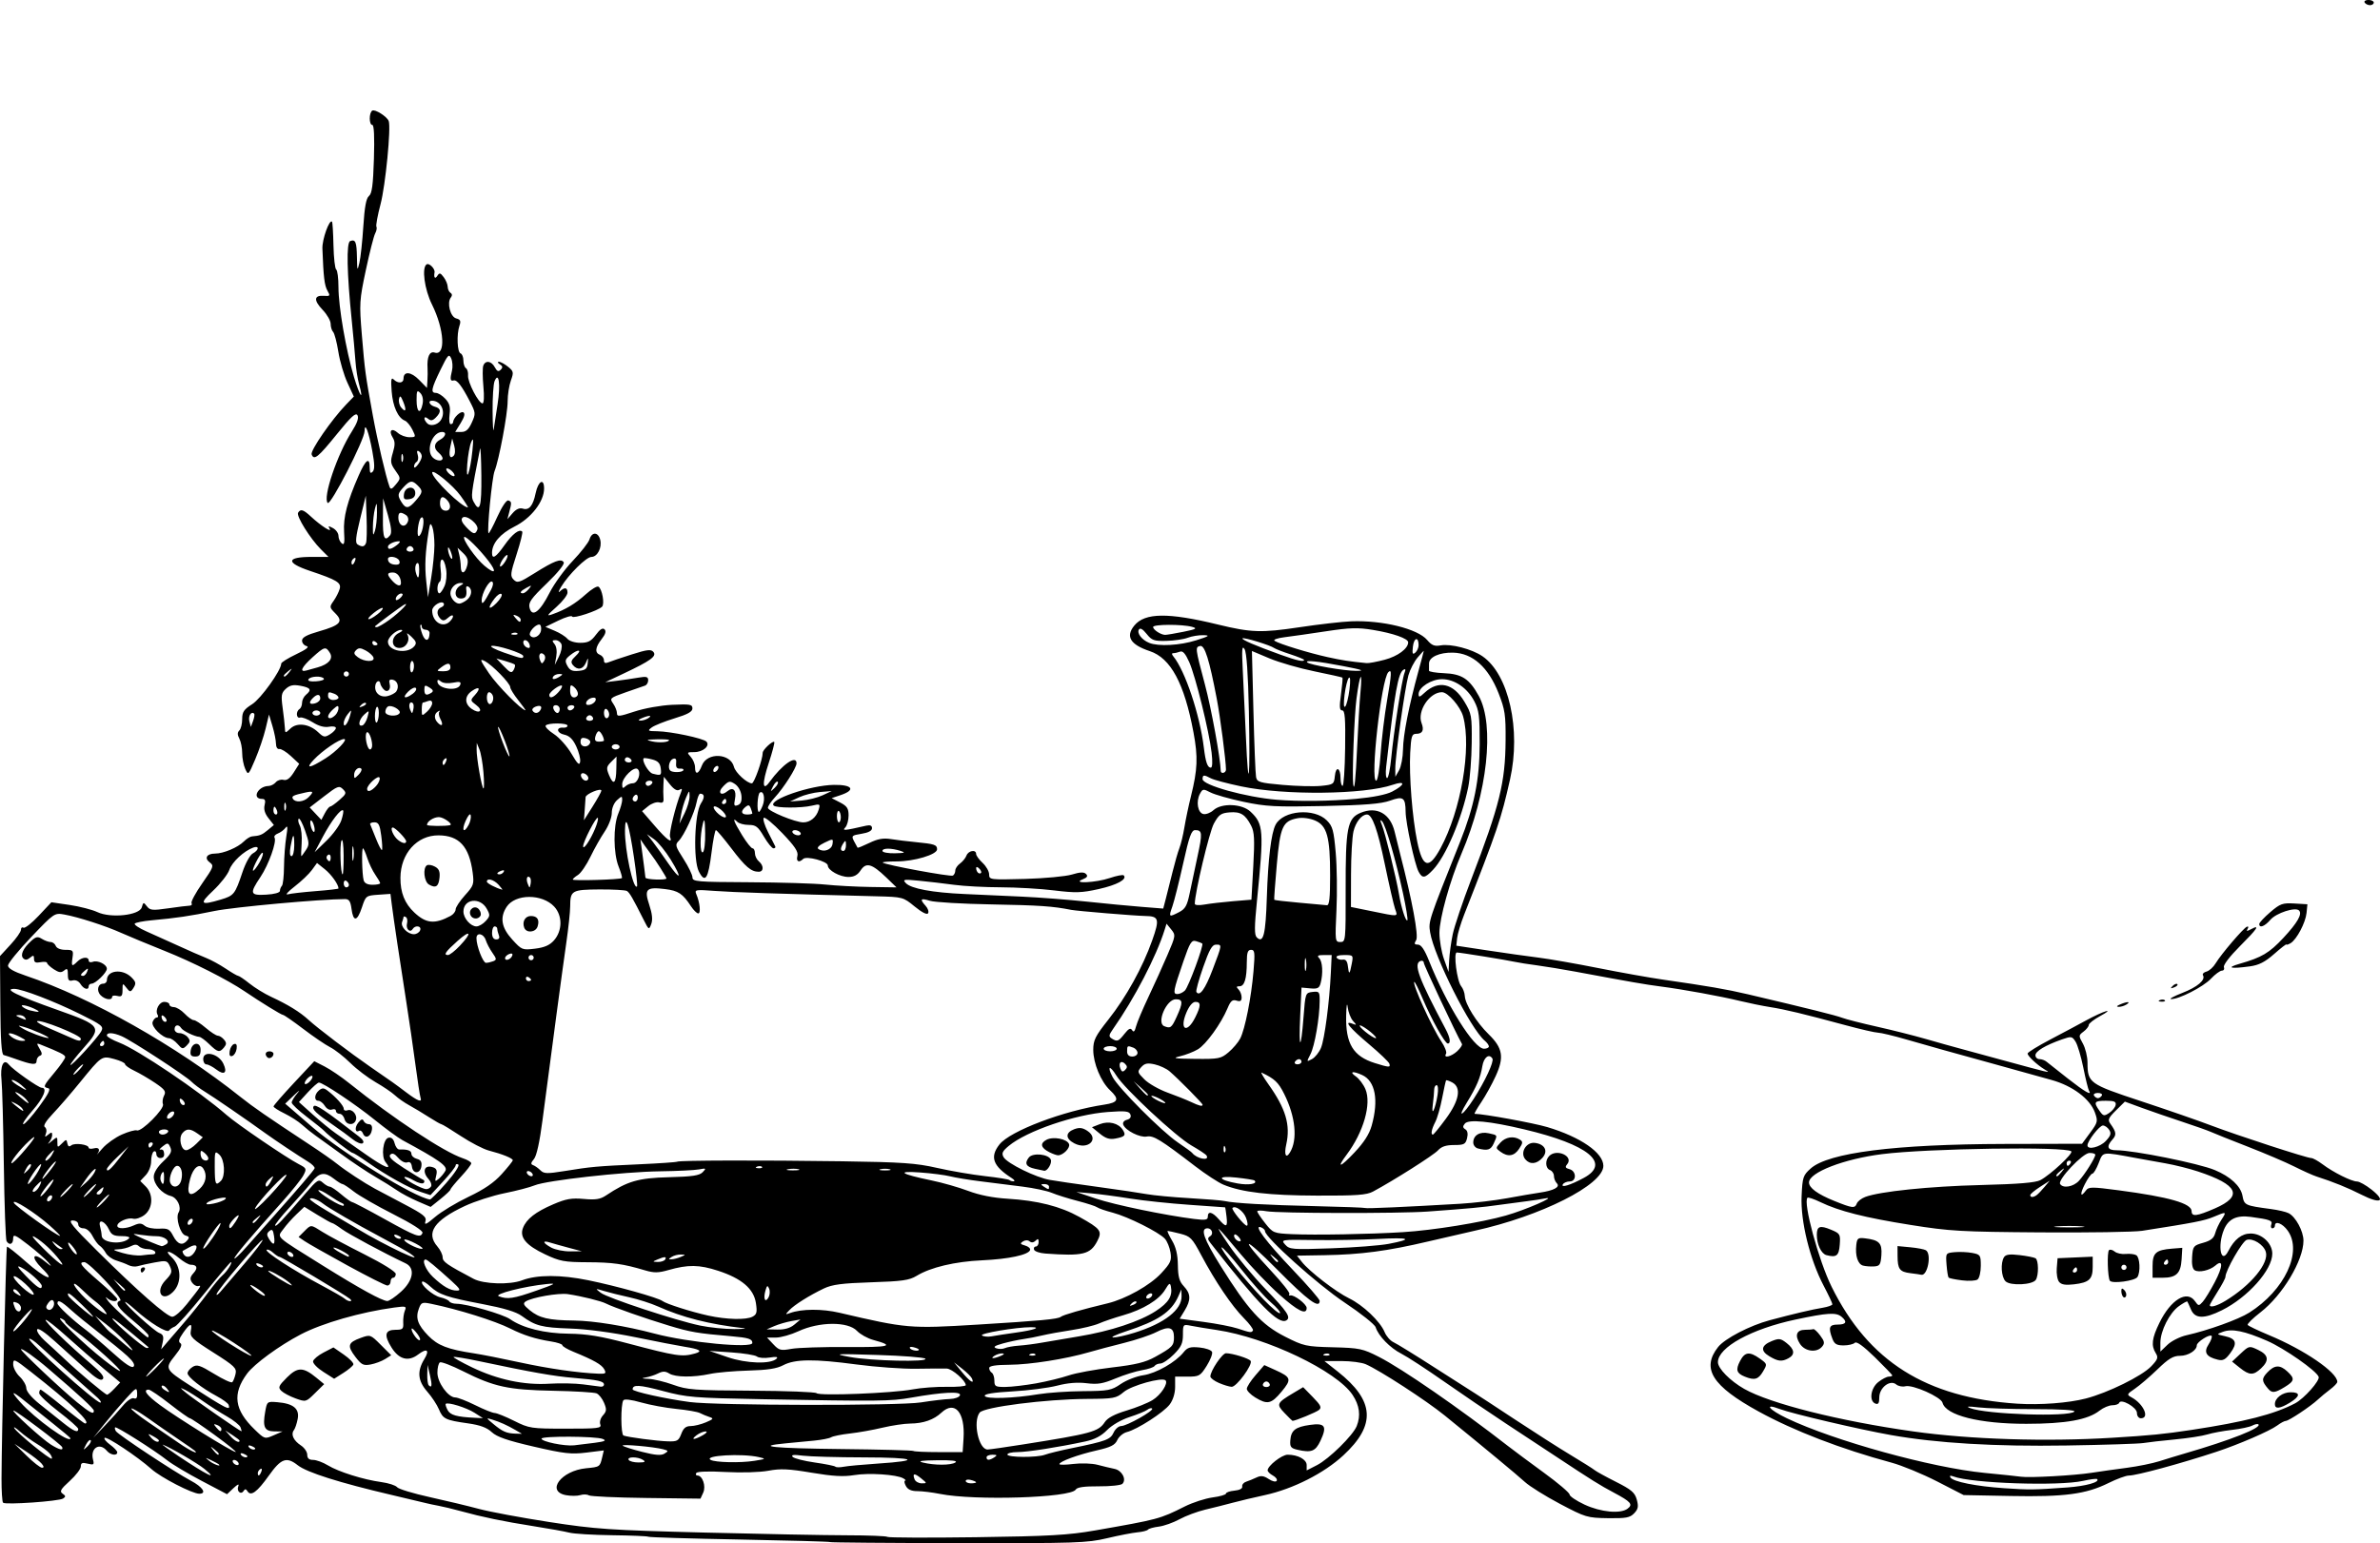 <?xml version="1.0" encoding="UTF-8" standalone="no"?>
<!-- Created with Inkscape (http://www.inkscape.org/) -->
<svg xmlns:inkscape="http://www.inkscape.org/namespaces/inkscape" xmlns:rdf="http://www.w3.org/1999/02/22-rdf-syntax-ns#" xmlns:ns1="http://sozi.baierouge.fr" xmlns:dc="http://purl.org/dc/elements/1.1/" xmlns="http://www.w3.org/2000/svg" xmlns:cc="http://web.resource.org/cc/" xmlns:xlink="http://www.w3.org/1999/xlink" xmlns:sodipodi="http://sodipodi.sourceforge.net/DTD/sodipodi-0.dtd" id="svg3262" version="1.0" viewBox="0 0 914.45 592.99" inkscape:version="0.91 r13725">
  <g id="layer1" transform="translate(13.641 -103.43)">
    <path id="path3345" style="fill:#000000" d="m305.28 695.99c-0.2-0.17-15.84-0.61-34.75-0.97-18.92-0.35-34.7-0.83-35.08-1.07-0.37-0.23-6.63-0.49-13.91-0.58-7.27-0.09-14.67-0.53-16.43-0.99-1.76-0.45-7.92-1.57-13.7-2.47-11.62-1.83-19.7-3.5-28-5.79-3.02-0.83-6.85-1.76-8.5-2.05-1.65-0.3-3.9-0.78-5-1.06-1.1-0.29-6.95-1.68-13-3.09-20.2-4.73-32.63-8.66-36.17-11.45-4.29-3.38-6.384-2.62-11.106 4.02-4.485 6.31-6.902 8.07-8.198 5.97-0.558-0.9-0.968-0.93-1.468-0.12-1.022 1.65-2.798 0.16-2.069-1.74 0.421-1.1-0.179-0.87-1.842 0.69l-2.467 2.32-9.686-5.09c-5.327-2.79-11.33-6.37-13.339-7.96-4.941-3.89-19.512-13.11-19.979-12.64-0.206 0.2-0.074 0.86 0.293 1.45 0.86 1.39 22.619 15.78 28.805 19.05 4.597 2.43 6.258 5.01 3.23 5.01-2.691 0-14.743-6.23-18.414-9.51-5.254-4.7-17.237-12.68-17.961-11.95-0.343 0.34 0.613 1.52 2.125 2.62 1.511 1.1 2.748 2.42 2.748 2.92 0 1.45-2.631 1.07-4-0.58-2.812-3.39-6.468-1.01-5.302 3.45 0.497 1.9 0.258 2.07-2.068 1.49-2.078-0.52-2.63-0.3-2.63 1.06 0 0.95-1.913 3.46-4.25 5.58-3.537 3.21-3.999 4.03-2.75 4.89 1.224 0.84 1.256 1.18 0.171 1.88-1.619 1.05-22.174 2.48-23.048 1.6-0.343-0.34-0.61-4.52-0.595-9.29 0.057-17.01 1.738-88.67 2.09-89.07 0.198-0.22 3.517 2.4 7.377 5.83 7.061 6.28 11.979 8.22 5.995 2.37-4.33-4.23-3.487-6.4 1.047-2.69 2.762 2.25 3.058 2.35 1.462 0.49-1.1-1.29-4.588-4.33-7.75-6.77-5.034-3.89-5.75-4.18-5.75-2.38 0 2.19-1.448 2.76-2.536 1-0.359-0.58-0.831-13.75-1.048-29.25-0.217-15.51-0.618-30.22-0.891-32.69-0.592-5.37 0.793-8.39 2.744-5.99 1.663 2.06 11.486 8.99 12.733 8.99 2.285 0 0.706 3.86-3.58 8.76-2.518 2.88-4.09 5.24-3.495 5.24 0.595 0 3.318-3.04 6.051-6.75 3.593-4.89 4.56-6.84 3.495-7.08-2.094-0.46-1.936-0.84 2.527-6.17 2.2-2.63 4-5.23 4-5.78 0-0.86-1.919-1.83-9.849-4.98-1.132-0.45-1.132-0.17 0 1.74 1.063 1.79 1.084 2.37 0.099 2.73-0.687 0.25-1.25 1.14-1.25 1.99 0 1.66-1.718 1.49-8-0.75-1.925-0.69-4.019-1.38-4.653-1.54-0.814-0.19-1.189-5.82-1.276-19.15l-0.124-18.87 4.026-4.37c2.215-2.39 4.026-4.98 4.026-5.75s0.438-1.12 0.974-0.79 3.165-1.73 5.844-4.59l4.87-5.18 7.049 1.04c3.876 0.58 8.645 1.81 10.597 2.73 5.163 2.45 16.218 1.26 17.094-1.84 0.569-2.02 0.685-2.04 1.959-0.38 1.203 1.57 2.123 1.65 8.233 0.77 3.784-0.55 7.469-1 8.189-1.01 0.72-0.02 1.05-0.44 0.734-0.95-0.316-0.52 1.535-3.95 4.114-7.64 4.353-6.23 4.562-6.8 2.916-8-2.25-1.65-1.2-3.43 2.018-3.43 3.208 0 8.738-2.33 11.071-4.67 1.011-1.01 2.4-1.88 3.088-1.93 3.037-0.25 3.885-0.58 6.087-2.42l2.338-1.95-2.077-2.64c-1.388-1.76-1.878-3.42-1.479-5.01 0.437-1.74 0.181-2.38-0.952-2.38-4.097 0-1.677-4.89 2.46-4.97 0.895-0.02 2.149-0.66 2.787-1.43s1.976-1.18 2.975-0.92c1.256 0.33 2.464-0.55 3.919-2.85l2.1-3.32-3.203-2.98c-1.763-1.63-3.768-2.85-4.455-2.71-0.71 0.15-1.257-0.73-1.265-2.03-0.009-1.26-0.616-4.3-1.35-6.76l-1.334-4.46-1.305 5.46c-0.718 3.01-2.508 8.29-3.978 11.74-2.619 6.16-2.695 6.23-3.845 3.71-0.645-1.42-1.173-4.16-1.173-6.1 0-1.93-0.492-4.43-1.093-5.56-0.79-1.47-0.79-2.34 0-3.13 0.601-0.6 1.093-2.57 1.093-4.38 0-2.72 0.657-3.7 3.824-5.7 3.372-2.13 11.176-13.03 11.176-15.61 0-0.47 2.587-2.09 5.748-3.59 3.85-1.82 5.17-2.86 4-3.14-0.96-0.23-1.75-1.18-1.75-2.11 0-1.22 1.8-2.2 6.48-3.54 8.24-2.36 9.5-3.74 6.32-6.92-2.29-2.29-2.32-2.47-0.67-4.79 0.94-1.33 1.99-3.4 2.33-4.6 0.7-2.41-1.04-3.46-11.46-6.95-9.316-3.13-9.051-5.36 0.64-5.36h6.52l-2.93-2.93c-4.09-4.09-9.52-12.8-8.75-14.04 0.97-1.57 1.98-1.27 4.97 1.5 3.72 3.46 8.22 6.36 7.14 4.62-0.67-1.1-0.43-1.14 1.29-0.22 1.17 0.63 2.12 1.97 2.12 2.98s0.56 2.31 1.25 2.88c0.98 0.82 1.18-0.12 0.91-4.35-0.36-5.67 1.19-11.66 5.59-21.69 2.73-6.23 4.25-7.32 4.25-3.05 0 2 0.29 2.4 1.13 1.57 0.83-0.84 0.8-2.89-0.13-7.95-1.37-7.46-2.92-11.43-2.97-7.64-0.04 3.37-13.05 28.7-14.16 27.58-1.99-1.98 3.64-18.64 9.28-27.47 2.02-3.17 2.73-5.19 2.16-6.21-0.65-1.15-2.43 0.47-7.82 7.13-7.32 9.05-8.88 10.31-9.8 7.92-0.57-1.48 7.71-13.45 13.26-19.19l2.95-3.06-2.44-5.28c-1.35-2.91-2.93-8.28-3.51-11.94-0.58-3.67-1.49-7.09-2-7.61-0.52-0.53-0.95-1.92-0.95-3.11 0-1.18-1.38-3.59-3.06-5.35-3.53-3.69-3.37-5.68 0.42-5.41 2.45 0.18 2.55 0.03 1.4-2-1.14-2-1.52-5.16-1.93-16.18-0.13-3.49 2.67-11.34 3.69-10.32 0.2 0.2 0.46 4.31 0.56 9.12 0.11 4.81 0.58 8.99 1.06 9.28 0.47 0.29 0.86 3.36 0.86 6.81 0 7.45 2.89 24.19 5.95 34.45 2.21 7.4 3.89 9.79 1.96 2.77-0.58-2.07-1.2-6.1-1.39-8.94-0.2-2.85-0.84-9.9-1.43-15.67-1.86-18.07-2.09-29.79-0.6-30.36 2.06-0.79 2.5 0.28 2.61 6.27 0.1 5.21 0.16 5.35 0.94 2.09 0.46-1.93 1.14-8.23 1.51-14 0.48-7.51 1.1-10.84 2.17-11.69 1.15-0.92 1.59-4.2 1.9-14.25 0.26-8.42 0.05-13.06-0.61-13.06-1.3 0-1.32-4.69-0.02-5.5 1.04-0.64 5.65 2.27 6.31 4 0.95 2.45-1.23 24.75-3.12 31.91-1.15 4.36-1.87 8.28-1.6 8.71 0.27 0.44 0.05 1.6-0.48 2.59-0.53 0.98-2.14 7.29-3.57 14.03-2.48 11.64-2.55 12.85-1.54 25 1.18 14.01 1.29 14.84 4.19 30.76 1.8 9.88 4.99 23.52 6.43 27.5 0.43 1.2 0.92 1.03 2.46-0.86 1.9-2.33 1.9-2.38-0.21-5.34-1.88-2.65-1.99-3.42-0.96-6.86 0.9-3.01 0.88-4.32-0.08-5.86-1.66-2.66-0.3-3.83 2-1.74 1.01 0.91 3.01 1.66 4.43 1.66 2.53 0 2.56-0.08 1.15-2.91-0.8-1.59-2.09-3.14-2.86-3.44-2.65-1.02-4.66-5.46-5.1-11.27-0.34-4.5-0.17-5.52 0.76-4.58 1.68 1.68 3.8 1.49 3.8-0.34 0-2.9 2.87-2.67 5.95 0.48l3.05 3.12 0.18-2.78c0.1-1.53 0.12-3.68 0.05-4.78-0.27-4.35 0.76-6.64 2.72-6.02 4.33 1.37 3.76-8.83-1.01-18.46-2.91-5.86-4.02-14.24-2.05-15.45 0.98-0.61 3.27 1.72 3.03 3.07-0.37 2.03 0.19 2.74 1.06 1.36 0.81-1.28 1.16-1.21 2.45 0.5 0.83 1.1 1.52 2.76 1.54 3.69s0.5 1.98 1.08 2.34c0.66 0.4 0.7 1.08 0.12 1.8-1.59 1.99-0.19 7.43 2.06 8.02 1.63 0.42 1.88 0.99 1.25 2.84-1.13 3.3-0.85 10.18 0.44 10.61 0.59 0.2 1.08 1.42 1.08 2.72s0.44 2.63 0.99 2.97c0.54 0.33 0.9 1.6 0.8 2.82-0.21 2.47 4.05 10.69 5.54 10.69 0.58 0 0.72-2.6 0.35-6.52-0.33-3.58-0.35-7.18-0.03-8 0.82-2.14 3.1-1.82 4.41 0.62 0.85 1.59 1.41 1.83 2.28 0.96 0.86-0.86 0.78-1.38-0.35-2.09-0.82-0.52-0.98-0.95-0.35-0.96s2.2 0.84 3.49 1.89c2.16 1.75 2.25 2.17 1.11 5.32-0.68 1.88-1.24 5.47-1.24 7.99 0 4.85-3.33 22.59-5.02 26.79-0.98 2.41-2.99 23.08-2.32 23.9 0.18 0.23 1.7-2.62 3.37-6.32 1.81-3.98 3.55-6.54 4.26-6.28 1.29 0.48 1.31 0.81 0.27 4.7l-0.66 2.5 2.02-2.33c1.34-1.54 2.66-2.12 3.91-1.73 2.4 0.76 3.92-1.07 4.93-5.95 0.98-4.69 3.24-5.93 3.24-1.77 0 5-5.01 11.44-11.36 14.61-5.47 2.74-8.64 6.44-8.64 10.12 0 2.65 1.49 1.72 4.81-2.99 3.03-4.3 5.67-6.32 6.79-5.2 0.28 0.28-0.69 4.21-2.16 8.73-2.4 7.41-2.51 8.37-1.11 9.76 1.39 1.4 2.18 1.15 8.01-2.5 7.6-4.77 10.23-5.76 11.2-4.19 0.42 0.68-2.21 3.97-6.51 8.11-6.11 5.9-7.12 7.33-6.6 9.42 0.96 3.79 4 1.48 7.7-5.85 1.71-3.39 5.71-8.89 8.87-12.21 3.17-3.32 6.07-7.05 6.45-8.28 0.91-2.97 3.36-2.88 4.12 0.15s-1.08 6.6-3.4 6.6c-1.93 0-8.78 6.77-11.62 11.5-0.99 1.65-1.21 2.43-0.48 1.75 1.85-1.74 2.93-1.56 2.93 0.47 0 0.95-1.91 3.42-4.25 5.49-3.72 3.31-3.91 3.66-1.49 2.8 4.91-1.73 8.78-4.05 12.76-7.65 2.15-1.94 4.34-3.26 4.87-2.93 1.42 0.87 2.46 6.62 1.39 7.69-1.55 1.55-11.16 4.72-11.48 3.79-0.16-0.48-2.55 0.21-5.3 1.54l-5 2.42 3.58 1.51c1.97 0.82 4.16 2.2 4.87 3.06 0.75 0.89 2.87 1.56 4.99 1.56 2.96 0 4.13-0.61 5.98-3.1 1.56-2.12 2.61-2.78 3.31-2.07 0.7 0.7 0.36 1.88-1.1 3.73-2.5 3.18-2.72 5.27-0.63 6.07 0.83 0.32 1.5 1.25 1.5 2.08 0 1.04 0.54 1.28 1.75 0.77 0.96-0.41 4.99-1.76 8.96-3.02 5.96-1.89 7.39-2.05 8.31-0.94 1.35 1.63-1.1 3.4-11.47 8.29l-7.05 3.33 4.5-0.55c2.48-0.31 6.19-0.85 8.25-1.21 3.09-0.53 3.75-0.35 3.75 1.02 0 0.91-0.56 1.84-1.25 2.06s-4.05 1.39-7.47 2.59c-5.99 2.11-6.16 2.27-4.75 4.29 0.81 1.16 1.47 2.82 1.47 3.7 0 1.41 0.82 1.33 6.75-0.63 3.82-1.26 10.12-2.39 14.5-2.59 6.84-0.32 7.75-0.16 7.75 1.38 0 1.28-1.81 2.29-6.9 3.83-3.79 1.16-7.73 2.73-8.75 3.5-1.69 1.28-1.5 1.41 2.15 1.45 5.09 0.06 17.57 2.69 18.85 3.96 1.57 1.58-1.26 4.06-4.63 4.06-2.87 0-2.94 0.09-1.37 1.82 0.91 1.01 1.65 2.81 1.65 4 0 3.06 1.36 2.7 2.64-0.68 1.95-5.17 10.99-4.78 12.32 0.53 0.55 2.21 5.03 6.33 6.88 6.33 0.89 0 4.16-9.23 4.16-11.75 0-1.15 3.84-4.74 4.44-4.15 0.23 0.23-0.74 3.91-2.15 8.18-2.57 7.75-2.42 11 0.32 7.21 4.91-6.77 10.39-10.56 10.39-7.19 0 1.69-4.9 9.41-8.33 13.1-1.47 1.59-2.67 3.39-2.67 4 0 1.26 10.54 5.6 13.6 5.6 2.67 0 5.03-1.95 5.9-4.86 0.67-2.23 0.53-2.31-2.65-1.55-4.08 0.96-13.66 0.93-14.64-0.05-2.2-2.2 14.14-7.82 23.15-7.95 7.13-0.11 8.5 1.93 2.64 3.91l-3.5 1.18 3.25 1.68c2.66 1.38 3.25 2.28 3.25 4.96 0 1.8-0.56 3.88-1.25 4.61-1.27 1.35-0.6 1.3 8-0.66 1.56-0.35 2.25-0.05 2.25 0.98 0 0.97-1.41 1.72-4.02 2.13-3.79 0.61-3.96 0.78-2.87 2.88 0.64 1.23 1.25 2.35 1.35 2.48 0.11 0.13 2.15-0.7 4.53-1.85 3.21-1.56 5.35-1.94 8.27-1.47 2.16 0.35 6.47 0.87 9.58 1.17 7.19 0.7 8.16 1.02 8.16 2.76 0 2.02-8.81 4.65-15.6 4.65-3.15 0-5.53 0.2-5.28 0.45 0.89 0.88 26.08 5.54 26.97 4.99 0.5-0.31 0.91-1.19 0.91-1.95s0.82-1.97 1.82-2.69 2.11-2.09 2.47-3.05c0.72-1.93 3.71-2.43 3.71-0.62 0 0.63 1.13 2.18 2.5 3.45 1.38 1.28 2.5 3.27 2.5 4.42 0 2.05 0.33 2.09 13.75 1.73 7.56-0.21 15.69-0.97 18.06-1.69 3.16-0.96 4.61-1.02 5.42-0.21s0.46 1.36-1.31 2.07c-4.41 1.76 5.16 1.29 10.46-0.52 2.6-0.88 4.99-1.34 5.32-1.02 1.48 1.48-2.51 3.68-9.53 5.25-6.64 1.48-8.95 1.55-17.17 0.54-5.22-0.65-14.45-1.18-20.5-1.2-6.05-0.01-14.15-0.44-18-0.96s-9.92-1.23-13.5-1.58c-5.92-0.58-6.36-0.49-4.98 0.96 2 2.09 10.16 3.61 22.48 4.16 5.5 0.25 15.4 0.7 22 1s17.85 1.16 25 1.92 16.69 1.67 21.2 2.02l8.19 0.65 1-3.81c0.54-2.1 1.71-6.74 2.59-10.31 0.88-3.58 2.06-7.68 2.63-9.13 0.57-1.44 1.43-5.04 1.92-8 0.49-2.95 1.61-8.3 2.5-11.87 2.57-10.32 2.76-15.09 0.98-24.6-3.51-18.81-8.74-28.52-16.78-31.2-7.5-2.5-9.39-5.62-5.96-9.82 4.06-4.97 12.96-5.08 32.23-0.38 12.68 3.08 16.6 3.21 31.16 1.03 7.51-1.13 16.51-2.16 20-2.29 11.99-0.46 25.48 2.86 29.13 7.17 1.76 2.08 2.82 2.51 5.21 2.08 3.9-0.7 11.99 1.4 16.02 4.16 10.15 6.95 14.91 28.2 10.62 47.35-3.44 15.28-4.83 19.39-17.64 52-1.29 3.3-2.5 7.32-2.68 8.94l-0.32 2.95 12 1.82c6.6 1 15.38 2.24 19.5 2.75 4.13 0.51 14.48 2.32 23 4.02 8.53 1.7 19.78 3.71 25 4.46 17.2 2.47 24.4 3.71 32.5 5.62 23.43 5.52 33.81 8.1 36.27 9.04 1.5 0.57 7.46 2.09 13.23 3.38 5.78 1.29 14.33 3.44 19 4.79 4.68 1.35 10.53 2.99 13 3.64 2.48 0.65 10.13 2.74 17 4.63 6.88 1.89 13.63 3.69 15 4.01 2.32 0.53 2.36 0.49 0.5-0.63-2.85-1.71-6.5-5.13-6.5-6.09 0-0.45 3.94-2.88 8.75-5.4s11.06-5.86 13.88-7.41c2.83-1.55 6.2-3.1 7.5-3.45 1.31-0.35 0.35 0.46-2.13 1.79-2.47 1.34-4.5 2.91-4.5 3.49s-0.9 1.73-2 2.55c-1.93 1.45-1.94 1.6-0.25 4.63 0.96 1.72 1.76 5 1.77 7.3 0.02 7.78 0.68 8.25 20.48 14.78 9.9 3.27 22.05 7.47 27 9.36 10.23 3.88 36.79 12.53 38.5 12.53 0.62 0 2.57 1.07 4.32 2.38 4.15 3.12 11.16 6.62 13.25 6.62 0.9 0 3.43 1.41 5.6 3.13 5.7 4.51 3.49 5.67-3.78 2-5.39-2.74-10.89-4.96-17.39-7.05-1.37-0.44-5.2-2.16-8.5-3.82s-11.4-5.12-18-7.68c-6.6-2.57-12.9-5.09-14-5.6s-6.05-2.27-11-3.9-11.95-4.04-15.56-5.36l-6.56-2.41-3.42 3.37c-2.91 2.87-3.23 3.63-2.18 5.09 2.32 3.24 2.46 4.3 0.84 6.09-2.47 2.73-1.95 4.14 1.52 4.14 6.59 0 31.65 5.04 37.79 7.61 6.02 2.51 9.94 6.15 10.63 9.85 0.69 3.68 0.93 3.79 10.94 5.13 2.75 0.36 5.81 1.08 6.81 1.6 2.72 1.41 5.68 6.9 5.69 10.54 0.01 7.57-8.03 20.98-16.52 27.55-2.93 2.27-5.15 4.45-4.91 4.83 0.24 0.39 3.92 2.15 8.18 3.93 13.63 5.66 26.25 14.31 26.25 17.96 0 0.47-1.24 1.77-2.75 2.9s-3.65 2.9-4.75 3.93c-2.76 2.59-11.15 8.17-12.29 8.17-0.52 0-2.01 0.8-3.32 1.78-2.8 2.09-14.85 7.3-23.39 10.11-13.74 4.53-30.63 9.11-33.6 9.11-1.11 0-4.63 1.29-7.83 2.88-8.6 4.27-16.91 5.37-37.6 4.97l-18.03-0.35-10.24-5.26c-5.64-2.88-13.5-6.13-17.47-7.2-19.42-5.25-37.48-12.2-51.06-19.65-17.87-9.8-22.09-16.5-15.59-24.77 2.57-3.26 12.2-8.27 19.84-10.31 9.04-2.42 16.32-4.14 20.33-4.79 2.06-0.34 3.75-0.95 3.75-1.35 0-0.41-1.53-3.65-3.4-7.21-5.24-9.96-8.87-24.7-8.43-34.29 0.33-7.34 0.56-8.04 3.49-10.66 6.81-6.09 32.4-9.33 74.55-9.44l29.71-0.07 3.11-4.23c2.95-4.01 3.05-4.42 1.82-7.82-1.88-5.19-8.52-10.18-16.57-12.44-3.73-1.05-13.53-3.77-21.78-6.05s-17.25-4.77-20-5.53-9.05-2.55-14-3.98c-4.95-1.44-9.9-2.62-11-2.64s-6.72-1.32-12.5-2.88c-16.27-4.39-23.04-6.02-28.93-6.95-2.99-0.47-8.17-1.53-11.5-2.34-7.5-1.83-21.92-4.46-30.57-5.58-6.1-0.79-11.15-1.67-32.75-5.7-4.81-0.89-11.45-1.98-14.75-2.42-3.3-0.43-7.12-1.03-8.5-1.34-3.29-0.73-21.08-3.6-22.31-3.6-1.36 0 0.07 11.04 1.67 12.95 0.71 0.85 1.34 2.54 1.4 3.76 0.16 3.19 4.51 10.17 9.18 14.73 5.42 5.28 6.01 8.81 2.68 16.07-1.41 3.1-3.92 7.62-5.56 10.06-1.65 2.43-2.78 4.43-2.52 4.43 3.39 0 22.62 3.51 27.94 5.1 12.8 3.84 21.52 9.87 21.52 14.9 0 7.26-23.98 19.34-49.5 24.94-2.75 0.61-10.77 2.46-17.82 4.11-15.64 3.68-25.88 5.04-39.79 5.27l-10.62 0.18 1.86 2.37c2.87 3.67 13.14 11.59 18.2 14.04 5.33 2.58 11.92 8.85 13.62 12.95 0.65 1.58 2.18 3.33 3.4 3.89 1.22 0.55 8.43 5 16.02 9.88 7.59 4.87 14.55 9.32 15.47 9.88 0.91 0.55 7.74 5.02 15.16 9.92 7.43 4.9 17.1 11.08 21.5 13.72s8.51 5.23 9.13 5.75 4.32 2.56 8.22 4.52c5.93 2.99 7.24 4.11 7.99 6.82 0.73 2.64 0.54 3.64-1 5.26-1.62 1.7-3.1 1.98-10.12 1.88-7.91-0.12-8.6-0.33-18.39-5.5-5.6-2.96-11.67-6.75-13.5-8.43-2.99-2.74-15.42-13.04-30.74-25.49-7.14-5.8-24.95-17.37-30.39-19.74-1.53-0.67-5.74-1.22-9.34-1.22h-6.54l5.12 4.04c14.17 11.2 14.8 20.51 2.16 32.2-7.42 6.88-19.37 12.93-30.1 15.26-4.12 0.89-9.75 2.23-12.5 2.97s-7.47 1.93-10.5 2.64c-3.02 0.72-7.46 2.38-9.85 3.68-2.39 1.31-5.97 2.58-7.96 2.83s-3.86 0.77-4.15 1.16c-0.3 0.39-2.11 0.86-4.04 1.03-1.92 0.18-7.2 1.2-11.73 2.28-7.62 1.81-11.9 1.95-57.14 1.88-26.89-0.04-49.06-0.23-49.26-0.41zm101.63-4.42c24.51-4.29 25.1-4.44 34.61-9.22 3.08-1.55 7.92-3.12 10.75-3.5 2.83-0.37 5.14-1.05 5.14-1.49s1.46-0.95 3.25-1.12c1.99-0.19 3.15-0.81 2.99-1.59-0.14-0.7 0.53-1.53 1.5-1.84s2.75-1.04 3.97-1.62c1.69-0.81 2.78-0.68 4.69 0.58 1.42 0.93 2.75 1.23 3.08 0.69 0.32-0.51-0.33-1.42-1.45-2.02s-2.03-1.5-2.03-2.01c0-1.72 5.47-6 7.68-6 3.95 0 7.32 1.83 7.32 3.99v2.05l3.93-2.01c4.62-2.35 13.88-11.45 15.3-15.03 1.6-4.02 1.08-7.95-1.58-11.96-6.09-9.21-33.07-22.11-52.15-24.95-3.85-0.57-8.36-1.31-10.02-1.65-2.97-0.59-3.02-0.53-3.02 3.45 0 3.29-0.66 4.71-3.48 7.55-1.91 1.92-4.24 3.51-5.17 3.52-0.93 0.02-1.94 0.45-2.25 0.95s-2.48 1.23-4.81 1.61c-2.34 0.39-6.92 1.82-10.19 3.18-4.85 2.03-6.89 2.36-11.13 1.83-3.45-0.43-7.25-0.12-11.29 0.93-3.36 0.87-11.07 1.87-17.15 2.21-7.33 0.42-10.93 1-10.68 1.73 0.45 1.29 11.01 0.96 20.69-0.65 3.58-0.59 11.26-1.12 17.09-1.17 9.75-0.08 10.89-0.29 14.5-2.76 2.15-1.47 6.05-2.99 8.66-3.36 4.94-0.72 12.46-5.02 15.5-8.87 1.44-1.81 2.52-2.13 6.08-1.79 2.37 0.23 4.54 1 4.82 1.71 0.27 0.72-0.67 3.14-2.09 5.39-2.43 3.86-2.86 4.1-7.34 4.1h-4.76v3.95c0 2.44-0.8 5.02-2.06 6.72-2.29 3.06-12.47 9.63-16.48 10.63-1.42 0.36-3.07 1.74-3.68 3.08-0.89 1.94-2.48 2.74-7.97 3.99-7.21 1.64-14.27 4.24-14.27 5.25 0 0.34 2.44 0.3 5.43-0.07 2.98-0.37 7.14-0.22 9.25 0.34 2.1 0.56 5.03 1.26 6.51 1.56 2.87 0.59 4.69 4.07 3.01 5.75-0.56 0.55-4.64 0.98-9.08 0.95-5.64-0.03-8.31 0.35-8.85 1.26-1.86 3.15-38.75 4.33-52.15 1.66-2.97-0.59-6.89-1.07-8.72-1.07-2.3 0-3.66-0.62-4.4-2-0.59-1.1-0.72-2.02-0.28-2.03 0.43-0.02 0.11-0.42-0.72-0.89-2.58-1.48-13.26-2.17-18.91-1.23-4.06 0.67-8.13 0.44-16.3-0.93-8.83-1.49-11.98-1.63-16.59-0.76-3.26 0.61-10.29 0.82-16.41 0.49-6.47-0.35-10.95-0.2-11.31 0.38-0.33 0.53-0.14 0.97 0.43 0.97 1.98 0 3.37 4.09 2.24 6.57l-1.06 2.32-20.83-0.26c-11.46-0.14-21.38-0.59-22.06-1.01-0.67-0.41-2.15-0.46-3.29-0.09-1.15 0.36-3.62 0.37-5.5 0.02-7.79-1.47-1.84-9.42 7.74-10.34 5.3-0.51 5.29-0.5 6.19-4.28l0.61-2.57-6.72 0.83c-5.83 0.71-8.53 0.41-20.23-2.3-10.14-2.34-14.15-3.73-16.11-5.56-1.87-1.75-4.46-2.71-9.11-3.37-8.69-1.23-9.63-1.68-11.19-5.41-0.74-1.76-2.74-4.8-4.46-6.76-3.67-4.18-4-7.85-1.14-12.54 2.15-3.52 1.01-4.33-2.43-1.72-3.7 2.8-7.28 1.87-10.12-2.63-3.07-4.86-2.61-6.9 1.55-6.9 2.69 0 3.03-0.32 2.89-2.75-0.08-1.52 0.21-3.59 0.63-4.61 0.72-1.7 0.39-1.79-4.05-1.19-12.9 1.75-27.63 5.98-35.96 10.33-8.206 4.28-17.903 11.37-20.636 15.09-5.705 7.76-4.881 13.9 2.875 21.4 3.87 3.75 3.932 3.77 7.333 2.29l3.43-1.49-3.183-0.03c-3.75-0.05-4.512-1.71-3.473-7.54 0.703-3.96 0.759-4 4.684-3.67 6.147 0.51 8.55 2.49 7.8 6.42-0.33 1.79-1.004 3.75-1.486 4.37-1.229 1.57-0.101 3.98 2.746 5.84 1.32 0.87 2.41 2.47 2.41 3.56 0 1.38 0.68 1.98 2.25 1.98 1.24 0 3.79 0.94 5.66 2.08 4.11 2.51 13.75 5.53 20.59 6.45 2.75 0.38 5.46 1.25 6.03 1.96 0.56 0.7 6.18 2.41 12.5 3.8 6.31 1.39 14.85 3.44 18.97 4.55 4.13 1.11 16.28 3.37 27 5.03 17.78 2.75 23.03 3.11 59.5 4.05 22 0.56 46.71 1.04 54.92 1.05 8.2 0.01 15.18 0.29 15.5 0.61s15.66 0.38 34.08 0.13c28.1-0.39 35.44-0.81 45.5-2.57zm78-31.03c-2.56-0.58-2.97-1.11-2.79-3.58 0.29-3.9 1.92-5.19 7.55-5.98 5.82-0.83 6.68 0.47 4.05 6.08-1.92 4.08-3.48 4.7-8.81 3.48zm-5.01-14.13c-3.25-3.39-3.03-3.87 3.59-7.8l3.57-2.13 3.72 3.81c3.07 3.14 3.48 4.02 2.34 4.96-1.05 0.88-9.07 4.18-10.15 4.18-0.1 0-1.48-1.36-3.07-3.02zm-379.99-5.62c-2.199-0.79-4.662-2.1-5.474-2.91-1.301-1.3-1.047-1.9 2.148-5.1 4.112-4.11 6.252-4.1 11.322 0.06l3 2.47-3.5 3.45c-3.49 3.45-3.51 3.46-7.496 2.03zm368.75-0.35c-1.79-1.09-3.25-2.59-3.25-3.33s1.51-3.1 3.36-5.23l3.36-3.89 4.14 1.87c6.24 2.82 6.46 3.55 2.49 8.34-3.95 4.75-5.44 5.08-10.1 2.24zm5.56-5.09c-0.2-0.59-0.79-1.07-1.31-1.07s-1.11 0.48-1.31 1.07c-0.19 0.59 0.4 1.08 1.31 1.08 0.92 0 1.51-0.49 1.31-1.08zm-19.56-0.51c-1.79-0.78-3.25-1.89-3.25-2.47 0-2.15 4.56-8.93 6-8.93 2.47 0 8.89 1.99 9.48 2.95 0.88 1.42-5.44 10.04-7.3 9.95-0.92-0.04-3.14-0.72-4.93-1.5zm-344.09-4.26c-2.3-1.46-4.06-3.29-3.92-4.06s1.96-2.28 4.04-3.36l3.78-1.96 4 2.77c2.2 1.52 3.85 3.23 3.66 3.79-0.18 0.56-1.92 2.03-3.86 3.25l-3.52 2.23-4.18-2.66zm12.34-5.75c-3.24-4.24-2.89-5.5 2-7.27 3.73-1.35 3.78-1.33 7.76 2.65l4 4-2.38 1.49c-1.31 0.81-3.8 1.74-5.54 2.06-2.76 0.51-3.51 0.13-5.84-2.93zm488.79 58.35c2.2-1.65 1.31-2.68-5.29-6.19-5.47-2.91-8.09-4.54-22.49-14.06-4.16-2.75-12.7-8.38-18.98-12.5-6.27-4.13-16.95-11.38-23.72-16.11-6.77-4.74-14.16-9.56-16.43-10.71-4.33-2.2-8.81-6.8-9.87-10.15-0.34-1.09-5.71-5.36-11.93-9.5-10.33-6.88-30.58-25.04-30.58-27.42 0-0.5-0.7-1.17-1.55-1.49-3.12-1.2 1.92 5.53 12.3 16.41 5.64 5.9 10.25 11.24 10.25 11.85 0 3.22-4.61-0.17-16.28-11.98-13.37-13.52-14.92-12.97-2.1 0.76 3.98 4.26 7.02 8.12 6.74 8.57s-0.14 0.7 0.32 0.57c1.39-0.42 6.32 3.34 6.32 4.81 0 2.87-3.43 1.18-10.58-5.22-4.06-3.64-10.63-10.5-14.59-15.25-10.15-12.17-10.87-12.74-4.73-3.7 2.97 4.37 9.34 12 14.15 16.97 8.28 8.55 9.8 10.82 7.96 11.96-2.96 1.83-10.58-5.92-29.15-29.7-1.17-1.49-1.19-1.97-0.12-2.64 1.38-0.85 0.64-3.03-1.03-3.03-2.89 0-1.51 3.99 5.01 14.43 10.57 16.93 15.74 22.61 24.76 27.19 7.18 3.64 8.03 3.83 18.45 4.1 10.19 0.26 11.38 0.51 17.65 3.7 8.94 4.55 30.92 19.73 49.61 34.27 2.26 1.76 8.5 6.39 13.86 10.3 5.36 3.9 9.75 7.64 9.76 8.3 0 0.66 2.59 2.41 5.75 3.88 6.25 2.91 13.79 3.63 16.53 1.58zm169.01-8.17c7.09-0.52 12.57-2.05 11.42-3.2-0.25-0.25-2.65 0.05-5.34 0.66-9.31 2.11-42.95 0.98-49.9-1.69-1.18-0.45-1.57-0.32-1.13 0.4 1 1.62 9.93 3.4 20.65 4.12 9.84 0.66 11.26 0.65 24.3-0.29zm-440.44-3.5c-2.6-2.11-3.42-1.99-2.51 0.37 0.32 0.85 1.55 1.55 2.73 1.55 2.11 0 2.11-0.03-0.22-1.92zm21.14 1.53c0-0.21-0.9-0.62-2-0.9-1.1-0.29-2-0.12-2 0.38s0.9 0.91 2 0.91 2-0.18 2-0.39zm428.5-3.65c3.3-0.52 9.45-1.38 13.66-1.93s9.83-1.69 12.5-2.54c2.66-0.85 7.09-2.2 9.84-3 17.52-5.09 29.5-9.83 28.19-11.14-0.29-0.28-1.34-0.08-2.35 0.46s-4.54 1.29-7.84 1.66c-3.3 0.38-7.55 1.16-9.45 1.75s-7.53 1.45-12.5 1.92c-4.98 0.47-10.4 1.09-12.05 1.37-1.65 0.29-14.92 0.72-29.5 0.95-27.64 0.44-49.77-0.88-67.5-4.01-12.08-2.14-38.09-8.23-42.75-10.01-6.24-2.38-4.2 0.24 2.79 3.57 18.15 8.66 55.62 19.01 75.96 20.98 6.6 0.64 12.9 1.3 14 1.47 3.17 0.48 20.41-0.47 27-1.5zm-725-1.49c-2.673-2.19-13.386-8.43-15.998-9.32-0.551-0.18 2.134 1.77 5.967 4.34 10.712 7.18 15.829 9.72 10.031 4.98zm21.881 0.97c0.342-0.89 0.174-1.29-0.393-0.94-0.543 0.34-0.988 1.04-0.988 1.55 0 1.44 0.716 1.13 1.381-0.61zm-84.451-3.03c-0.723-0.87-3.366-2.94-5.872-4.59l-4.558-3.01 4.692 4.59c2.58 2.53 5.223 4.6 5.872 4.6 0.851 0 0.814-0.45-0.134-1.59zm321.16 0.01c17.36-1.14 14.71-2.36-5.2-2.39-10.23-0.02-20.81-0.32-23.5-0.66-3.53-0.46-4.61-0.33-3.87 0.47 0.56 0.6 4.36 1.57 8.44 2.15s7.67 1.3 7.97 1.61c0.31 0.3 1.73 0.31 3.16 0.03 1.43-0.29 7.28-0.83 13-1.21zm-253.17 0.21c-0.229-0.2-1.541-0.9-2.916-1.55-2.358-1.13-2.389-1.11-0.559 0.36 1.593 1.28 4.848 2.39 3.475 1.19zm7.584-0.63c-0.34-0.55-1.068-1-1.618-1s-0.722 0.45-0.382 1 1.068 1 1.618 1 0.722-0.45 0.382-1zm275.5 0c1.03-0.67-1.18-0.94-7-0.87-6.02 0.07-7.63 0.32-5.5 0.87 4.39 1.11 10.78 1.11 12.5 0zm-120-1c-1.98-1.29-6.29-1.29-5.5 0 0.34 0.55 2.06 0.99 3.81 0.98 2.43-0.01 2.83-0.25 1.69-0.98zm42.8 0.35c4.47-0.71 4.56-0.78 1.7-1.43-6.46-1.48-21.28-0.64-18.54 1.05 1.65 1.02 11.46 1.24 16.84 0.38zm-270.77-2.82c-0.69-0.83-2.892-2.49-4.893-3.68-2.001-1.2-4.945-3.34-6.542-4.76-1.598-1.43-2.568-2.01-2.157-1.29 1.075 1.88 13.832 12.26 14.384 11.71 0.255-0.26-0.102-1.15-0.792-1.98zm362.97 1.47c1.21-0.79 1.07-0.98-0.75-0.99-1.24-0.01-2.25 0.44-2.25 0.99 0 1.25 1.06 1.25 3 0zm-287-0.4c0-0.21-0.699-0.66-1.552-0.99-0.89-0.34-1.292-0.17-0.941 0.4 0.587 0.95 2.493 1.4 2.493 0.59zm159.76-2.69c-3.63-0.96-16.25-2.08-15.55-1.37 0.35 0.35 3.71 1.42 7.47 2.38 5.05 1.28 7.28 1.46 8.58 0.66 1.6-0.98 1.56-1.12-0.5-1.67zm146.72 2.09c1.29-0.49 5.87-1.61 10.18-2.49 13.32-2.72 14.93-3.33 16.16-6.01 0.63-1.38 1.94-2.51 2.91-2.51 2.19-0.02 12.67-5.93 11.89-6.71-0.31-0.31-1.14-0.11-1.84 0.44-0.7 0.56-3.75 1.81-6.78 2.79-3.22 1.04-6.83 3.12-8.71 5.04-2.23 2.27-4.78 3.6-8.38 4.37-10.24 2.2-22.24 4.08-26.04 4.08-2.13 0-3.87 0.41-3.87 0.92 0 1.18 11.42 1.25 14.48 0.08zm-317.48-0.38c0-0.21-0.788-1-1.75-1.75-1.586-1.25-1.622-1.21-0.378 0.38 1.307 1.66 2.128 2.19 2.128 1.37zm-9.146-1.1c-0.263-0.27-3.15-2.28-6.416-4.49-3.266-2.2-8.547-5.87-11.735-8.14s-6.021-3.91-6.296-3.64c-0.274 0.28 2.74 2.7 6.698 5.38 3.959 2.67 9.267 6.3 11.796 8.04 3.895 2.7 7.547 4.44 5.953 2.85zm7.684-6.02c-4.907-3.58-9.24-6.5-9.628-6.5s-3.869-2.48-7.735-5.5c-3.866-3.03-7.512-5.5-8.102-5.5-2.368 0-0.799 2.14 4.37 5.95 6.644 4.91 27.681 17.96 29.037 18.01 0.539 0.02-3.035-2.89-7.942-6.46zm287.62 1.23c0.65-10.02-3.37-14.69-8.51-9.88-2.91 2.73-6.95 4.14-11.96 4.18-2.31 0.02-7.11 0.74-10.69 1.59-3.57 0.86-9.2 1.86-12.5 2.23s-6.54 1.03-7.21 1.45-3.6 1-6.5 1.28c-2.91 0.28-7.88 0.75-11.04 1.06-12.12 1.15-4.73 1.9 21.49 2.19 14.97 0.16 27.42 0.49 27.66 0.73s4.59 0.44 9.68 0.44h9.24l0.34-5.27zm-346.32 3.37c-0.39-1.05-17.793-14.13-18.711-14.06-0.978 0.07 11.039 11 14.378 13.08 3.259 2.03 4.858 2.39 4.333 0.98zm10.938-2.67c-0.335-0.33-1.148 0.45-1.807 1.73-1.145 2.23-1.118 2.26 0.609 0.61 0.994-0.95 1.533-2 1.198-2.34zm63.229 3.17c0-0.21-0.699-0.66-1.552-0.99-0.89-0.34-1.292-0.17-0.941 0.4 0.587 0.95 2.493 1.4 2.493 0.59zm295.11-1.56c26.15-4.13 28.9-4.88 31.32-8.57 1.06-1.62 3.75-3.04 8.32-4.42 3.71-1.11 8.22-2.93 10.02-4.04 3.18-1.95 6.13-6.45 4.99-7.59-1.3-1.3-13.09 1.98-16.05 4.48-2.91 2.44-3.75 2.6-14.15 2.66-15.87 0.09-39.59 3.12-41.22 5.26-2.67 3.51-0.38 14.18 3.05 14.18 0.73 0 6.91-0.88 13.72-1.96zm-164.61-0.62c3.89-0.52 4.56-0.85 3-1.48-2.66-1.07-23.5-1.17-23.5-0.11 0 1.14 8.82 2.96 12.5 2.57 1.65-0.17 5.25-0.62 8-0.98zm-167.5-0.89c0-0.25-1.013-1-2.25-1.66-2.04-1.09-2.122-1.05-0.878 0.46 1.278 1.55 3.128 2.26 3.128 1.2zm31 0.08c0-0.21-1.238-1.18-2.75-2.15l-2.75-1.77 1.905 2.15c1.685 1.91 3.595 2.85 3.595 1.77zm169.7-2.61c0.83-2.22 1.77-3 3.6-3 1.36 0 3.99-0.65 5.84-1.43 2.95-1.25 3.12-1.5 1.36-2.07-1.1-0.36-2.73-1.03-3.62-1.5s-4.94-1.18-9-1.58-10.18-1.52-13.62-2.5c-3.87-1.1-6.46-1.41-6.83-0.8-1.04 1.68-0.98 13.11 0.07 13.51 1.72 0.66 12.82 2.12 17.03 2.24 3.61 0.11 4.15-0.19 5.17-2.87zm549.8 1.49c15.09-0.93 19.59-1.38 30.5-3.02 20.31-3.07 31.88-6.04 39.78-10.22 3.47-1.84 9.59-8.73 9.04-10.18-0.89-2.36-13.14-10.92-19.78-13.82-8.73-3.81-13.53-4.78-17.04-3.46-2.49 0.93-2.49 0.94 0.82 1.67 4.33 0.95 4.87 2.69 2.04 6.52-1.87 2.52-2.8 3-4.83 2.5-4.44-1.08-5.49-2.85-3.49-5.9 0.95-1.46 1.46-2.92 1.13-3.25-0.76-0.75-5.67 2.38-5.67 3.62 0 1.96-3.31 4.05-6.44 4.05-2.62 0-4.4 1.06-8.64 5.17-2.94 2.84-6.84 6.19-8.68 7.44-3.14 2.13-3.22 2.32-1.37 3.32 4.66 2.49 7.17 8.07 3.63 8.07-0.84 0-1.5-0.9-1.5-2.05 0-2.15-6.19-5.66-6.83-3.88-0.18 0.51-1.36 0.93-2.62 0.93-1.25 0-3.45 0.92-4.88 2.04-4.5 3.55-12.99 5.08-28.17 5.09-17.97 0.02-30.93-3.24-32.2-8.09-0.58-2.23-11.49-7.07-14.28-6.34-1.11 0.29-2.7-0.02-3.52-0.7-2.35-1.96-6.5 1.23-6.5 4.99 0 2.2-0.37 2.8-1.5 2.37-2.51-0.96-1.82-5.97 1.14-8.29 1.45-1.14 3.25-2.07 4-2.07s1.36-0.21 1.36-0.45c0-0.25-3.02-3.4-6.7-7-4.45-4.33-7.05-6.21-7.7-5.55-0.55 0.55-2.49 1-4.32 1-2.65 0-3.53-0.53-4.3-2.57-1.65-4.32-1.23-5.43 2.02-5.43 3.3 0 3.82-1.08 1.47-3.03-2.07-1.72-5.37-1.51-17.61 1.09-16.99 3.61-29.86 10.68-29.86 16.39 0 2.43 4.7 7.19 10.12 10.27 9.97 5.65 36.57 12.35 64.95 16.34 21.83 3.07 51.02 4 76.43 2.43zm62.5-12.92c0-2.35 2.95-4.57 6.07-4.57 3.84 0 3.72 1.55-0.32 4.01-3.84 2.34-5.75 2.53-5.75 0.56zm-2.54-5.86c-2.56-2.97-2.62-3.92-0.39-6.29 2.78-2.96 4.87-3.06 7.74-0.39 2.93 2.74 2.77 3.64-1.06 5.98-3.73 2.27-4.83 2.39-6.29 0.7zm-201.11-4.71c-3.19-1.28-3.6-2.61-1.86-5.97 1.84-3.57 3.64-3.79 7.62-0.96 2.89 2.06 2.9 2.1 1.19 5-1.78 3.02-3.25 3.43-6.95 1.93zm190.17-3.4l-2.97-2.38 3.28-3.07c3.26-3.04 3.31-3.05 6.73-1.42 4.02 1.91 4.36 4.06 1.13 7.09-2.95 2.77-4.48 2.73-8.17-0.22zm-180.79-4.45c-3.47-2.08-3.14-4.13 0.93-5.8 2.81-1.14 3.44-1.06 5.75 0.75 3.08 2.43 3.31 4.44 0.66 5.86-2.54 1.36-3.99 1.2-7.34-0.81zm11.81-4.73c-2.12-3.25-1.35-5.42 1.93-5.42 1.39 0 2.82-0.12 3.17-0.25 0.36-0.14 1.55 0.96 2.66 2.45 1.68 2.24 1.8 2.97 0.74 4.25-2.06 2.48-6.56 1.93-8.5-1.03zm-664.54 36.26c0-0.18-3.038-2.74-6.75-5.69-3.712-2.95-8.662-6.91-11-8.8-4.914-3.97-5.399-3.76-1.5 0.64 5.595 6.33 19.25 16.15 19.25 13.85zm243-1.18c1.45-0.83 1.87-1.43 1-1.44-0.82 0-2.37 0.66-3.44 1.47-2.47 1.87-0.84 1.84 2.44-0.03zm-222.75-11.43c1.571-1.87 3.349-3.06 4.14-2.75 0.971 0.37 1.345-0.21 1.247-1.95-0.132-2.36-0.336-2.27-4.139 1.9-2.2 2.41-5.962 6.83-8.359 9.81l-4.359 5.42 4.359-4.57c2.397-2.51 5.597-6.05 7.111-7.86zm150.75 9.45c-3.28-1.89-5.93-3.08-9-4.04-2.38-0.74-2.36-0.66 0.5 1.72 3.51 2.92 5.1 3.61 8.5 3.7l2.5 0.07-2.5-1.45zm-168-0.42c0-0.49-3.375-3.48-7.5-6.64-4.125-3.16-7.5-6.35-7.5-7.1s0.245-1.36 0.544-1.36c0.299 0 4.138 2.92 8.53 6.5 4.392 3.57 8.23 6.5 8.529 6.5 2.8 0-5.283-7.72-20.853-19.9-6.348-4.97-6.75-5.14-6.75-2.87 0 1.33 1.125 3.47 2.5 4.77 1.375 1.29 2.519 3.28 2.543 4.42 0.026 1.26 2.006 3.64 5.066 6.08 2.763 2.2 6.855 5.46 9.093 7.25 4.127 3.29 5.799 3.97 5.799 2.35zm55 0c0-0.49-0.739-1.17-1.642-1.52-1.372-0.53-1.434-0.38-0.377 0.89 1.44 1.74 2.019 1.92 2.019 0.63zm7.351-0.63c-0.322-0.84-2.67-2.72-5.218-4.18-2.549-1.45-6.658-4.08-9.133-5.83-2.475-1.76-5.625-3.74-7-4.41-2.127-1.03-2.044-0.84 0.551 1.28 2.825 2.31 20.647 14.67 21.159 14.67 0.125 0-0.037-0.69-0.359-1.53zm138.23-1.12c-0.35-0.92 0.1-2.45 1.03-3.47 1.4-1.55 1.47-2.29 0.43-4.79-0.67-1.62-1.97-3.27-2.88-3.66s-8.41-0.84-16.66-1c-17.24-0.33-22.74-1.52-34.53-7.45-4.43-2.23-8.48-3.78-9.01-3.46-0.53 0.33-0.96 2.11-0.96 3.96 0 3.8 4.13 9.52 6.87 9.52 0.92 0 4.37 1.33 7.66 2.96 3.28 1.64 6.65 2.99 7.47 3.01 0.83 0.02 4.2 1.38 7.5 3.03 5.8 2.89 6.48 2.99 19.86 2.99 12.45 0.01 13.79-0.16 13.22-1.64zm-48.35-4.48c-3.08-1.97-10.25-4.19-11.03-3.4-0.2 0.19 0.13 1.26 0.72 2.38 1.04 1.94 3.49 2.63 10.58 2.97l3 0.14-3.27-2.09zm614.72-0.43c0.59-0.59-5.07-0.95-15.25-0.95-8.91-0.01-18.67-0.32-21.7-0.68-3.89-0.47-4.8-0.39-3.11 0.28 6.09 2.41 37.94 3.49 40.06 1.35zm-760.95-0.34c0-0.81-5.309-5.72-17.42-16.1-5.075-4.36-10.58-8.25-10.58-7.49-0 0.8 15.467 15.41 21.5 20.3 5.133 4.17 6.5 4.86 6.5 3.29zm51.792-2.23c-0.206-0.62-2.255-2.13-4.554-3.36-5.777-3.09-11.238-7.38-11.238-8.82 0-0.67 0.874-1.76 1.943-2.43 1.661-1.03 2.863-0.65 8.25 2.66 3.469 2.13 6.612 3.58 6.986 3.22 0.374-0.35 0.937-1.77 1.253-3.14 0.518-2.26-0.304-3.06-8.541-8.28-8.093-5.13-9.062-6.05-8.642-8.25 0.636-3.32-0.295-3.09-2.977 0.75-1.617 2.31-1.901 3.39-1.036 3.92 0.836 0.52 0.206 1.97-2.106 4.84-3.943 4.91-3.767 5.26 5.824 11.42 14.201 9.13 15.631 9.85 14.838 7.47zm265.94-0.96c4.28-0.68 9.31-1.27 11.19-1.32 1.9-0.05 3.61-0.69 3.86-1.44 0.53-1.58-6.53-1.23-18.78 0.93-7.87 1.39-12.25 1.43-57.5 0.59-26.07-0.49-28.67-0.71-37.79-3.13-9.14-2.44-11.71-2.58-11.71-0.64 0 0.83 12.72 3.64 22 4.87 10.3 1.36 80.33 1.47 88.73 0.14zm447.61-1.5c8.53-2.21 21.56-8.62 25.13-12.37 2.55-2.67 2.8-3.39 1.75-5.06-1.83-2.94-1.49-5.72 1.41-11.65 4.36-8.92 10.59-12.72 13.66-8.33 1.33 1.9 1.48 1.91 2.98 0.25 0.87-0.97 2.96-4.39 4.65-7.6 3.14-5.97 3.25-8.97 0.23-6.35-2.17 1.88-6.33 2.82-7.97 1.81-0.84-0.52-1.2-2.36-0.99-5.13 0.29-4.08 0.52-4.37 4.24-5.41 2.92-0.82 4.11-1.76 4.62-3.67 0.38-1.42 1.48-3.78 2.44-5.24 2.05-3.13 1.94-3.16-3.12-1.03-3.46 1.45-7.44 2.23-27.37 5.33-3.02 0.47-20.57 0.74-39 0.61-30.62-0.22-34.91-0.46-50-2.87-17.6-2.8-27.46-5.3-34.64-8.77-2.46-1.19-4.68-1.94-4.95-1.68-1.78 1.78 4.27 24.1 9.27 34.21 14.19 28.69 36.33 42.64 71.32 44.93 8.74 0.57 19.65-0.25 26.34-1.98zm14.39-39.02c-0.4-0.4-0.73-1.42-0.73-2.26 0-1.13 0.3-1.24 1.11-0.42 0.62 0.61 0.94 1.63 0.73 2.26s-0.71 0.82-1.11 0.42zm-45.23-6.04c-1.64-1.64-1.98-7.04-0.58-9.25 0.66-1.05 2.19-1.25 6.01-0.8 2.81 0.33 5.56 0.88 6.1 1.21 1.18 0.73 1.26 6.48 0.12 8.28-1.25 1.97-9.83 2.39-11.65 0.56zm20.59 0.25c-0.67-0.81-1.08-3.18-0.9-5.28l0.31-3.82 6.75-0.3 6.75-0.3v3.93c0 4.76-1.35 6.01-7.21 6.7-3.23 0.38-4.83 0.12-5.7-0.93zm6.91-4.6c0-0.55-0.2-1-0.44-1s-0.72 0.45-1.06 1-0.14 1 0.44 1c0.59 0 1.06-0.45 1.06-1zm-44.21 4c-2.59-0.32-4.91-0.79-5.15-1.05-0.25-0.25-0.61-2.48-0.8-4.95-0.34-4.48-0.32-4.51 3.09-4.83 1.89-0.18 4.93-0.05 6.75 0.29 3.15 0.6 3.32 0.84 3.32 4.96 0 2.38-0.56 4.75-1.25 5.25-0.69 0.51-3.37 0.66-5.96 0.33zm56.79 0.13c-0.85-1.39-1.11-10.93-0.32-11.73 0.38-0.38 1.36-0.14 2.17 0.53 0.81 0.68 2.73 1.09 4.27 0.93s3.37 0.06 4.05 0.48c1.38 0.85 1.67 6.44 0.44 8.38-0.95 1.5-9.82 2.68-10.61 1.41zm6.42-5.13c0-0.55-0.45-1-1-1s-1 0.45-1 1 0.45 1 1 1 1-0.45 1-1zm10-0.47c0-5.09 1.26-6.21 7.52-6.72l3.9-0.31-0.27 4.5c-0.33 5.34-2.06 7-7.34 7h-3.81v-4.47zm6-1.53c0-0.55-0.2-1-0.44-1s-0.72 0.45-1.06 1-0.14 1 0.44 1c0.59 0 1.06-0.45 1.06-1zm-98.99 4.25c-4.18-0.5-4.97-1.55-4.99-6.59l-0.02-3.83 4.9 0.46c2.69 0.25 5.39 0.77 6 1.14 2.32 1.44 0.62 10.12-1.85 9.41-0.3-0.09-2.12-0.35-4.04-0.59zm-18.26-2.92c-2-0.55-3.05-3.79-2.58-7.96 0.29-2.55 0.67-2.83 3.33-2.52 5.46 0.64 6.64 1.85 6.31 6.46-0.27 3.67-0.62 4.21-2.81 4.34-1.37 0.09-3.29-0.06-4.25-0.32zm-14.06-4.02c-1.99-0.53-3.69-4.13-3.69-7.82 0-3.3 1.2-3.73 5.45-1.95 3.48 1.45 3.65 1.73 3.36 5.73-0.31 4.3-1.27 5.05-5.12 4.04zm-664.22 54.84c-1.085-1.01-5.797-5.21-10.472-9.33-4.675-4.11-10.024-8.92-11.888-10.68-1.863-1.76-3.635-2.96-3.937-2.65-0.863 0.86 25.412 24.42 27.297 24.48 0.535 0.01 0.085-0.8-1-1.82zm6.411-3.53l2.233-2.38-6.425-5.37c-3.533-2.96-9.87-8.48-14.081-12.27-4.211-3.79-7.873-6.67-8.138-6.41-0.528 0.53 8.887 9.67 17.528 17.01 3.95 3.36 5.195 4.98 4.42 5.77-0.777 0.78-2.602-0.29-6.5-3.82-2.981-2.7-8.318-7.52-11.86-10.71-4.022-3.63-6.599-5.33-6.865-4.53-0.235 0.71 1.088 2.64 2.939 4.29 1.851 1.66 5.336 4.87 7.743 7.15 5.384 5.1 15.416 13.51 16.198 13.59 0.317 0.03 1.581-1.01 2.808-2.32zm306.62 0.29c3.3-0.62 9.26-1.07 13.25-0.99s7.25-0.21 7.25-0.65c0-1.73-5.21-6.28-7.29-6.37-1.21-0.05-6.48-0.02-11.71 0.07-5.22 0.08-15.57-0.66-23-1.65-16.27-2.17-23.65-2.09-28.15 0.3-2.43 1.3-6.08 1.86-13.35 2.05-5.5 0.15-12.16 0.73-14.8 1.3-6.42 1.37-13.29 1.3-15.65-0.18-1.47-0.91-2.47-0.92-4.24-0.04-1.27 0.64-3.43 1.35-4.81 1.57-1.82 0.29-1.52 0.44 1.1 0.54 1.97 0.07 6.25 1.1 9.5 2.27 5.36 1.94 8.1 2.15 30.08 2.27 13.3 0.07 24.55 0.5 25 0.96 1.08 1.11 29.14 0 36.82-1.45zm-286.52-0.44c-0.696-0.84-1.526-1.26-1.844-0.94-0.318 0.31 0.084 0.99 0.893 1.5 2.117 1.34 2.393 1.18 0.951-0.56zm101.14-5.07l-0.92-3.9-0.1 3.58c-0.05 1.97 0.2 3.88 0.57 4.25 1.23 1.23 1.37 0 0.45-3.93zm66.88 3.66c0-1.3-2.27-1.8-11.5-2.57-7.7-0.63-16.23-2.14-36.45-6.42-5.2-1.1-9.63-1.83-9.84-1.62s3.01 2.02 7.15 4.01c9.8 4.71 20 6.87 29.64 6.26 4.13-0.26 9.98-0.14 13 0.26 3.03 0.4 6.06 0.8 6.75 0.88 0.69 0.07 1.25-0.28 1.25-0.8zm166-0.47c4.13-0.74 9.75-2.11 12.5-3.04 2.75-0.94 10.27-2.32 16.72-3.08 9.08-1.06 12.79-1.97 16.5-4.03 6.71-3.72 7.28-4.32 7.28-7.6 0-3.87-1.96-4.42-6.85-1.92-2.22 1.13-7.78 2.99-12.34 4.13-4.57 1.14-10.62 2.74-13.45 3.57-9.02 2.62-22.62 4.77-30.61 4.82-5.3 0.04-7.75 0.43-7.75 1.25 0 0.65 0.45 1.47 1 1.81s1 1.71 1 3.05c0 2.22 0.4 2.44 4.25 2.41 2.34-0.02 7.63-0.64 11.75-1.37zm-24.6-1.84c-0.29-0.69-1.97-2.37-3.72-3.74l-3.18-2.49 3 3.67c3 3.66 4.92 4.92 3.9 2.56zm-313.4-4.25c1.866-1.93 3.167-3.5 2.892-3.5s-2.026 1.57-3.892 3.5c-1.866 1.92-3.168 3.5-2.893 3.5s2.027-1.58 3.893-3.5zm172.11 0.69c-0.97-1.81-3.96-3.51-11.86-6.75-2.34-0.96-4.25-2.09-4.25-2.51s-1.91-1.06-4.25-1.43c-6.05-0.95-10.58-2.38-15.75-4.97-5.94-2.98-19.92-7.36-30.32-9.5-3.52-0.73-3.9-0.59-4.8 1.8-1.38 3.63-0.48 6.24 3.61 10.45 3.66 3.77 7.51 5.25 17.51 6.76 3.03 0.46 10.9 2.01 17.5 3.45 11.16 2.42 22.45 4.06 30.29 4.37 2.87 0.12 3.16-0.09 2.32-1.67zm-191.74-5.24c-3.671-3.33-8.63-7.46-11.02-9.17-2.389-1.72-4.344-3.45-4.344-3.85 0-0.39-0.788-0.99-1.75-1.33-2.19-0.76 8.958 9.96 16.567 15.93 8.096 6.36 8.385 5.52 0.547-1.58zm8.499 0.13c-1.85-1.71-6.709-5.68-10.798-8.84-4.09-3.16-9.04-7.2-11-8.99-3.585-3.26-5.065-3.97-5.065-2.41 0 0.96 5.86 6.43 11 10.27 1.925 1.44 6.589 5.41 10.364 8.83 4.57 4.15 7.198 5.89 7.863 5.23 0.665-0.67-0.125-2.03-2.364-4.09zm249.44 1.01c0.69-0.7-0.15-0.83-2.64-0.43-2.01 0.33-4.22 0.15-4.91-0.4-0.69-0.54-5.08-1.25-9.76-1.57l-8.5-0.58 7 2.4c7.23 2.48 16.62 2.77 18.81 0.58zm57.14 0.01c-0.52-0.5-8.82-1.14-18.45-1.43-16.48-0.5-17.09-0.45-10.5 0.78 8.1 1.51 30.39 2.01 28.95 0.65zm29.05-1.1c1.32-0.57 1.49-0.88 0.5-0.92-0.82-0.03-2.17 0.38-3 0.92-1.83 1.18-0.25 1.18 2.5 0zm-294.84-5.09c-4.311-2.79-8.048-4.86-8.303-4.61-0.554 0.56 13.694 9.66 15.141 9.68 0.55 0.01-2.527-2.27-6.838-5.07zm177.33 4.19c3.09-0.86 1.85-1.66-3.99-2.58-2.47-0.39-11.02-2.04-19-3.68-8.83-1.81-18.6-3.11-25-3.32-10.89-0.37-13.37-1.02-18.61-4.85-2.13-1.57-6.85-2.99-15-4.54-13.73-2.61-16.73-3.62-20.19-6.82-1.38-1.29-2.74-2.1-3.03-1.82-0.98 0.99 4.11 5.41 6.95 6.03 1.57 0.35 3.12 1.05 3.43 1.55 0.31 0.51 1.58 0.93 2.82 0.93 3.86 0 17.87 4.03 20.56 5.92 4.9 3.42 13.19 5.48 22.57 5.58 6.92 0.08 12.15 0.94 22.64 3.72 18.79 4.97 20.83 5.28 25.85 3.88zm130.74 0.29c-0.33-0.33-1.19-0.37-1.92-0.08-0.79 0.32-0.56 0.56 0.61 0.61 1.05 0.04 1.64-0.2 1.31-0.53zm113 0c-0.33-0.33-1.19-0.37-1.92-0.08-0.79 0.32-0.56 0.56 0.61 0.61 1.05 0.04 1.64-0.2 1.31-0.53zm-462.78-4.98c-1.896-1.98-5.246-4.99-7.446-6.7l-4-3.1 2.5 2.94c1.375 1.62 2.964 3.25 3.531 3.62s2.592 2.06 4.5 3.74c4.683 4.12 5.126 3.88 0.915-0.5zm277.41 2.21c16.59 0.12 18.61-0.42 10.14-2.71-2.2-0.59-5.03-2.16-6.29-3.49-3.46-3.66-14.51-3.59-22.53 0.15-2.85 1.32-6.72 2.41-8.6 2.42l-3.43 0.01 2.42 2.57c2.2 2.34 2.84 2.5 6.93 1.75 2.48-0.45 12.09-0.77 21.36-0.7zm27.64 0.99c0-0.21-0.9-0.62-2-0.9-1.1-0.29-1.75-0.12-1.44 0.38 0.54 0.87 3.44 1.31 3.44 0.52zm38.48-1.53c2.19-0.15 6.24-0.68 9-1.18s9.07-1.57 14.02-2.38c12.06-1.99 23.38-5.71 29.53-9.73 4.94-3.23 6.52-5.8 5.78-9.47-0.3-1.5-0.69-1.28-2.19 1.24-2.33 3.91-8.49 7.67-16.12 9.85-3.3 0.94-7.49 2.36-9.31 3.16s-6.55 1.94-10.5 2.54c-3.95 0.59-8.99 1.51-11.19 2.03-2.2 0.53-5.57 1.18-7.5 1.45-1.92 0.27-5.42 1.02-7.78 1.67-3.17 0.88-3.82 1.36-2.5 1.84 0.98 0.35 2.46 0.33 3.28-0.05 0.83-0.38 3.29-0.82 5.48-0.97zm448.52-3.98c8.33-1.87 19.99-6.07 24.14-8.69 13.62-8.6 20.57-23.4 14.79-31.51-2-2.81-4.93-3.94-4.93-1.9 0 0.55-0.43 1-0.97 1-0.53 0-0.71-0.66-0.41-1.46 0.59-1.52-0.55-1.94-7.94-2.93-5.36-0.72-8.53 0.78-10.23 4.85-2.62 6.27-1.16 13.72 1.63 8.31 2.35-4.56 5.17-6.77 8.64-6.77 4.27 0 8.28 3.75 8.28 7.75 0 6.25-9.36 16.76-19.38 21.75-6.78 3.38-10.32 3.3-11.84-0.25-0.65-1.52-1.29-2.92-1.42-3.11-0.14-0.2-1.58 0.59-3.21 1.75-3.63 2.58-7.15 9.54-7.15 14.11v3.37l2.75-2.63c1.51-1.45 4.78-3.08 7.25-3.64zm-783.08 4.54c-9.744-8.27-14.096-11.71-13.794-10.92 0.564 1.48 12.031 11.28 13.2 11.28 0.556 0 0.824-0.16 0.594-0.36zm13.95-9.64c2.614-3.03 6.57-7.98 8.791-11.01 2.221-3.02 4.806-6.13 5.745-6.91 1.727-1.44 4.042-5.08 3.224-5.08-0.244 0-4.836 5.44-10.204 12.09s-10.471 12.36-11.341 12.68-1.859 0.99-2.199 1.5c-0.75 1.11-7.494-3.03-12.919-7.93-2.18-1.97-3.963-3.32-3.963-3.02 0 1.03 11.176 11.17 13.125 11.9 1.492 0.57 1.791 1.35 1.33 3.5l-0.595 2.78 2.127-2.5c1.17-1.38 4.266-4.98 6.879-8zm218.13 8.05c0-1.54-1.46-2.01-8.14-2.58-12.94-1.11-15.54-1.55-23.86-4.06-9.2-2.78-21.46-7.08-24.22-8.5-1.91-0.99-9.47-2.85-14.69-3.62-3.57-0.52-13.84 1.27-16.2 2.84-1.1 0.72-0.79 1.4 1.51 3.29 3.74 3.08 7.28 3.91 17.1 4.02 7.57 0.09 19.88 2.09 31 5.04 12.86 3.4 37.5 5.75 37.5 3.57zm-128.7-3.46c-0.99-1.32-1.95-2.26-2.13-2.08-0.62 0.6 1.9 4.49 2.91 4.49 0.56 0 0.21-1.09-0.78-2.41zm-103.3 0.59c0-0.44-2.697-3.03-5.993-5.75-5.855-4.82-7.167-6.88-4.871-7.65 1.415-0.47-11.934-14.78-13.788-14.78-2.411 0-1.337 1.4 5.714 7.46 3.816 3.28 6.938 6.32 6.938 6.75 0 1.21-2.443 0.93-3.971-0.46-0.755-0.69-0.493-0.08 0.581 1.35 1.577 2.11 14.206 13.65 15.14 13.84 0.137 0.03 0.25-0.31 0.25-0.76zm333.36-1.12c6.89-0.95 9.96-2.06 5.67-2.06-5.64 0-19.96 2.42-18.79 3.18 0.69 0.45 2.39 0.59 3.76 0.32 1.38-0.27 5.59-0.92 9.36-1.44zm45.52 0.05c11.48-3.57 18.21-8.83 18.04-14.09l-0.08-2.52-1.18 2.66c-2.68 6.02-7.76 9.41-20.16 13.46-3.85 1.26-6.03 2.31-4.84 2.33 1.19 0.03 4.89-0.8 8.22-1.84zm-423.81-8.61c0.579-1.1-0.761 0.02-2.979 2.5-2.218 2.47-4.046 4.93-4.062 5.46-0.036 1.17 5.571-5.17 7.041-7.96zm469.28 7.75c0.25-0.42-1.33-2.55-3.51-4.75-4.62-4.66-10.94-14.01-16.36-24.18-3.52-6.62-4.15-7.25-8.09-8.25-2.35-0.59-4.51-1.07-4.8-1.07s0.46 1.66 1.66 3.69c1.52 2.57 2.2 5.43 2.25 9.45 0.06 4.51 0.56 6.29 2.29 8.13 2.71 2.88 2.79 5.27 0.3 9.34l-1.9 3.12 9.16 1.23c5.03 0.67 10.95 1.82 13.15 2.55 4.91 1.63 5.27 1.67 5.85 0.74zm-195.85-0.89c-13.01-1.47-23.37-4.11-32.77-8.33-2.63-1.18-7.58-2.77-11-3.52-3.43-0.75-7.8-1.84-9.73-2.42-3.44-1.03-3.46-1.02-1.25 0.68 2.63 2.02 28.8 10.65 38.25 12.62 3.58 0.74 9.43 1.34 13 1.33 3.58-0.01 5.15-0.18 3.5-0.36zm19.64-1.35l2.36-1.98-3.5 0.62c-1.92 0.35-4.85 1.2-6.5 1.9l-3 1.28 4.14 0.08c2.76 0.06 4.93-0.58 6.5-1.9zm70.36 0c24.09-1.47 30.9-2.1 32-2.99 0.92-0.75 8.19-2.84 18-5.19 6.94-1.66 16.35-6.94 20.61-11.57 3.64-3.94 4.05-4.88 3.55-7.99-0.32-1.94-1.28-4.31-2.15-5.26-2.28-2.52-14.18-8.47-20.01-10.01-2.75-0.72-5.45-1.65-6-2.07s-3.92-1.51-7.5-2.44c-3.57-0.92-8.03-2.32-9.9-3.1-1.86-0.78-6.93-1.86-11.25-2.4-4.31-0.55-11.56-1.46-16.1-2.03-4.54-0.56-9.82-1.43-11.75-1.93-1.92-0.49-7.1-1.16-11.5-1.48-9.42-0.68-7.64 0.57 4.33 3.05 4.15 0.85 10.5 2.67 14.11 4.03 4.28 1.62 9.52 2.66 15.06 3 11.59 0.7 20.33 2.92 27.66 7 8.21 4.58 8.86 5.45 6.89 9.26-2.67 5.17-5.52 5.86-19.98 4.81-2.16-0.15-4.11-0.83-4.33-1.49-0.22-0.67 0.08-1.21 0.68-1.21 0.59 0 1.08-0.77 1.08-1.7 0-1.31-0.27-1.43-1.17-0.53-0.74 0.73-1.6 0.83-2.29 0.26-0.67-0.56-1.68-0.55-2.57 0.02-1.2 0.77-1.04 1.06 0.82 1.57 1.26 0.35 2.13 1.13 1.93 1.73-0.62 1.86-8.17 3.48-18.43 3.95-10.5 0.49-19.74 2.68-25.15 5.96-2.84 1.72-5.56 2.11-17.5 2.49-11.18 0.36-14.97 0.86-18.14 2.37-5.63 2.69-11.37 6.3-13.33 8.39-1.57 1.66-1.55 1.73 0.33 1.05 4.5-1.63 12.28-1.67 19-0.1 25.8 6.03 27.03 6.14 53 4.55zm-86.43-3.05c1.63-0.87 1.84-1.71 1.3-5.25-0.85-5.5-5.48-9.45-14.54-12.4-7.24-2.36-11.53-2.42-19.08-0.26-3.88 1.11-5.52 1.13-9 0.1-8.43-2.51-12.41-3.07-22.15-3.11-8.86-0.04-10.57-0.36-16.22-3.03-7.3-3.44-9.9-6.54-8.51-10.13 1.33-3.46 4.82-6.18 11.63-9.1 4.91-2.11 7.04-2.48 11.74-2.06 4.52 0.41 6.32 0.13 8.5-1.32 8.28-5.53 12.39-6.73 24.18-7.03 9.02-0.23 11.76-0.64 13-1.93 1.46-1.51 1.34-1.6-1.42-1.07-1.65 0.31-8.4 0.64-15 0.73-14.13 0.19-43.59 3.49-48.16 5.4-1.76 0.73-6.94 2.09-11.52 3.01-4.57 0.92-11.47 3.14-15.32 4.94-11.8 5.53-15.04 10.31-10.5 15.55 1.1 1.26 2 3.12 2 4.13 0 1.73 1.61 2.85 11.88 8.28 3.9 2.06 13.92 2.37 18.64 0.58 5.76-2.19 14.86-2.2 25.48-0.02 11.03 2.26 26.8 6.69 28.5 7.99 1.42 1.09 11.02 4.15 17.5 5.57 7.1 1.56 14.61 1.74 17.07 0.43zm-257.52-4.46c-4.507-4.38-6.067-5.43-5.387-3.62 0.37 0.99 8.733 8.12 9.52 8.12 0.274 0-1.586-2.03-4.133-4.5zm40.086-0.25c5.767-7.27 5.854-7.4 4.437-7.06-0.694 0.17-1.764-0.46-2.377-1.39-0.866-1.31-0.733-2.11 0.595-3.58 1.788-1.97 1.375-3.22-1.067-3.22-0.791 0-2.776-1.13-4.41-2.5-3.54-2.98-6.146-3.39-3.018-0.48 3.824 3.57 4.122 9.91 0.628 13.41-4.228 4.22-7.045-0.14-2.888-4.48 2.411-2.51 2.647-3.25 1.704-5.32-1.03-2.26-1.385-2.35-5.919-1.5-2.653 0.49-5.584 1.13-6.512 1.43-0.928 0.29-2.503 0.11-3.5-0.4s-3.116-1.32-4.709-1.8c-1.593-0.47-3.393-1.76-4-2.86s-1.666-2.36-2.353-2.8c-0.688-0.44-1.937-2.13-2.776-3.75-0.908-1.76-2.325-2.95-3.5-2.95-1.088 0-1.974-0.68-1.974-1.5 0-0.89-0.914-1.5-2.25-1.5-1.796 0.01 0.073 2.31 9.25 11.41 15.834 15.71 27.081 25.59 29.138 25.59 0.95 0 3.426-2.14 5.501-4.75zm-17.639-13.25c0-0.55 0.476-1 1.059-1 0.582 0 0.781 0.45 0.441 1s-0.817 1-1.059 1c-0.243 0-0.441-0.45-0.441-1zm-14.128 15.25c-0.755-0.97-2.272-2.41-3.372-3.21s-3.293-2.73-4.872-4.3c-4.179-4.13-4.417-2.59-0.278 1.8 3.054 3.24 8.411 7.43 9.522 7.45 0.205 0-0.245-0.78-1-1.74zm448.35-2.8c-2.27-1.94-7.33-7.6-11.26-12.57-3.92-4.98-7.36-8.81-7.64-8.53-0.66 0.66 8.85 12.46 16.12 20.01 3.11 3.23 5.94 5.59 6.28 5.25 0.35-0.35-1.23-2.22-3.5-4.16zm-480.22 2.15c0-0.76-0.675-1.65-1.5-1.97-1.677-0.64-1.76-0.47-0.893 1.78 0.75 1.96 2.393 2.09 2.393 0.19zm12.458-2.67c-0.406-0.66-1.145-0.38-1.969 0.75-0.975 1.33-1.019 1.99-0.168 2.51 1.367 0.85 3.07-1.75 2.137-3.26zm416.07 0.26c-0.31-0.31-1.12 0-1.79 0.68-0.99 0.99-0.87 1.1 0.55 0.56 0.99-0.37 1.55-0.93 1.24-1.24zm418.47-0.32c9.84-5.97 16.88-14.54 15.5-18.87-0.88-2.78-4.96-5.31-7.33-4.56-1.7 0.54-8.17 11.8-8.17 14.23 0 0.52-1.35 3.06-3 5.66-1.65 2.61-3 4.94-3 5.2 0 1.08 2.74 0.32 6-1.66zm-720.55-0.71c-1.62-1.43-26.301-16.16-27.067-16.16-0.398 0-1.549-0.75-2.559-1.66-1.009-0.92-2.108-1.39-2.442-1.06-0.746 0.75 10.331 7.91 21.118 13.66 4.4 2.34 8.43 4.67 8.95 5.16s1.4 0.9 1.95 0.9c0.63 0 0.65-0.32 0.05-0.84zm19.55-2.78c4.78-4.32 5.55-9.15 1.74-10.94-8.08-3.81-21.74-11.14-24.42-13.1-1.75-1.29-3.43-2.34-3.74-2.34-0.3 0-2.83-1.41-5.63-3.13l-5.08-3.12-3.02 2.87c-1.669 1.58-3.94 4.14-5.05 5.69-2.443 3.39-3.64 2.29 15.2 14.04 14.28 8.9 22.69 13.52 24.75 13.6 0.68 0.02 3.05-1.58 5.25-3.57zm-20.62-10.14c-7.76-4.26-15.16-8.45-16.42-9.32l-2.31-1.57 2.18-2.18c2.68-2.68 2.39-2.69 7.1 0.28 2.13 1.35 9.32 5.19 15.98 8.54 7.15 3.6 12.09 6.68 12.09 7.55 0 0.8-0.45 1.46-1 1.46s-1 0.67-1 1.5c0 0.82-0.56 1.49-1.25 1.49-0.69-0.01-7.6-3.5-15.37-7.75zm0.62-3.72c0-0.26-1.35-1.17-3-2.02-3.76-1.95-3.99-1.1-0.25 0.92 3.14 1.71 3.25 1.75 3.25 1.1zm161.45 12.67c-0.6-1.42-0.84-1.28-1.43 0.81-0.88 3.11-0.07 4.84 1.2 2.56 0.52-0.93 0.62-2.45 0.23-3.37zm-89.45 0.77c7.48-2.63 7.96-2.94 4-2.54-8.65 0.87-20.47 3.88-18.41 4.69 3.29 1.29 5.66 0.93 14.41-2.15zm236.5 2.04c0.34-0.55 0.17-1-0.38-1s-1.28 0.45-1.62 1-0.17 1 0.38 1 1.28-0.45 1.62-1zm-435.52-1.53c-0.696-0.84-1.525-1.26-1.843-0.94-0.318 0.31 0.083 0.99 0.892 1.5 2.117 1.34 2.394 1.18 0.951-0.56zm2.687-3.14c-2.105-1.93-4.112-3.22-4.46-2.87-0.348 0.34 1.089 2.21 3.193 4.14 2.105 1.92 4.112 3.22 4.46 2.87 0.348-0.35-1.089-2.21-3.193-4.14zm84.219-7.77c4.062-4.75 7.183-8.83 6.936-9.08-0.555-0.55-17.193 19.02-17.643 20.76-0.18 0.69 0.495 0.28 1.498-0.9 1.003-1.19 5.147-6.04 9.209-10.78zm6.615 10.83c-3.631-2.8-6.061-3.62-3-1.02 1.65 1.41 3.45 2.56 4 2.56s0.1-0.69-1-1.54zm-52.5-0.74c0-0.19-1.013-1.2-2.25-2.25l-2.25-1.9 1.905 2.25c1.79 2.11 2.595 2.7 2.595 1.9zm125.39-3.43c-6.16-5.58-9.35-8.22-9.9-8.22-1.67 0 0.02 4.08 2.76 6.67 3.99 3.76 6.63 5.26 9.25 5.27 1.62 0 1.22-0.7-2.11-3.72zm-157.39 1.96c0-1.17-5.073-5.73-8-7.18-1.854-0.92-1.348-0.05 1.958 3.38 4.282 4.43 6.042 5.54 6.042 3.8zm94.5-1.79c-2.545-1.97-7.5-4.59-7.5-3.98 0 0.53 8.21 5.58 9 5.54 0.275-0.01-0.4-0.71-1.5-1.56zm-9.5-5.79c0-0.21-0.699-0.66-1.552-0.99-0.89-0.34-1.292-0.17-0.941 0.4 0.587 0.95 2.493 1.4 2.493 0.59zm-78.113-2.35c-2.765-3.57-6.471-7.03-9.387-8.77-2.002-1.2-1.004 0.2 3 4.19 5.765 5.75 9.22 8.23 6.387 4.58zm232.61-0.25c0.73-1.19-0.25-1.19-3 0-1.93 0.82-1.92 0.86 0.19 0.93 1.21 0.03 2.47-0.38 2.81-0.93zm235.5 0.62c0-0.21-0.79-1-1.75-1.75-1.58-1.25-1.62-1.21-0.38 0.38 1.31 1.66 2.13 2.19 2.13 1.37zm-386.5-16.59c10.378-11.67 16.008-18.26 16.308-19.07 0.18-0.46-0.95-1.61-2.5-2.55-3.62-2.21-12.82-8.34-16.373-10.91-6.818-4.94-20.282-14.18-23.297-16-1.823-1.1-4.129-2.83-5.126-3.83-2.297-2.32-23.087-15.87-26.809-17.47-3.331-1.43-5.703-1.55-5.703-0.29 0 0.51 2.13 1.73 4.733 2.73 7.127 2.72 31.026 18.84 41.273 27.83 3.999 3.51 22.909 16.4 27.692 18.87 3.03 1.57 3.12 1.78 1.83 4.27-0.75 1.45-4.449 6.06-8.215 10.26-12.178 13.56-18.313 20.83-18.313 21.69 0 0.46 2.137-1.58 4.75-4.53 2.612-2.96 7-7.9 9.75-11zm157 14.97c2-0.86 2-0.86 0-0.92-1.1-0.03-2.67 0.38-3.5 0.92-1.33 0.86-1.33 0.96 0 0.91 0.83-0.03 2.4-0.44 3.5-0.91zm-202.81-1c0.788 0 1.156-0.45 0.816-1s-1.627-1-2.859-1c-1.233 0-2.733-0.5-3.334-1.1-0.79-0.79-1.658-0.79-3.134 0-1.123 0.6-3.309 1.13-4.858 1.18-2.336 0.06-2.05 0.3 1.685 1.4 2.475 0.73 5.793 1.14 7.375 0.92 1.581-0.22 3.52-0.4 4.309-0.4zm16.016-0.9c1.549-2.48 0.622-3.29-2.058-1.8-1.178 0.66-2.3 1.28-2.492 1.38-0.193 0.1-0.054 0.66 0.309 1.25 1.014 1.64 2.934 1.27 4.241-0.83zm37.8 0.9c-0.34-0.55-1.068-1-1.618-1s-0.722 0.45-0.382 1 1.068 1 1.618 1 0.722-0.45 0.382-1zm44.968-0.34c-1.08-0.74-6.02-3.5-10.97-6.13-10.08-5.36-20.23-11.25-22.5-13.04-1.99-1.58-5-2.61-4.98-1.71 0.01 0.39 3.05 2.48 6.75 4.63s8.76 5.14 11.23 6.64c10.89 6.61 27.65 14.48 20.47 9.61zm-129.17-2.07c-0.988-1.32-1.94-2.26-2.116-2.09-0.525 0.5 2.235 4.5 3.107 4.5 0.443 0-0.002-1.09-0.991-2.41zm190.2-0.09c-2.75-0.73-6.01-1.65-7.25-2.03-3.11-0.98-2.82 0.15 0.5 1.95 1.51 0.82 4.78 1.48 7.25 1.45l4.5-0.04-5-1.33zm-194.58 0.21c-0.229-0.15-1.316-0.94-2.416-1.75-1.85-1.35-1.897-1.33-0.627 0.29 0.755 0.96 1.842 1.75 2.417 1.75 0.574 0 0.857-0.13 0.627-0.29zm59.533-6.9c0.915-1.55 1.435-2.81 1.155-2.81-0.709 0-6.609 8.67-6.582 9.68 0.026 0.97 3.079-2.89 5.427-6.87zm76.209 5.07c-2.12-1.12-4.07-1.81-4.34-1.53-0.66 0.66 4.79 3.57 6.68 3.56 0.83 0-0.23-0.92-2.34-2.03zm373.84 0.1c9.73-1.86 8.2-2.53-4.29-1.88-6.44 0.33-17.45 0.52-24.47 0.41-12.62-0.19-12.74-0.17-11 1.78 1.66 1.85 2.72 1.93 17.76 1.4 8.8-0.31 18.7-1.08 22-1.71zm-469.7 0.16c1.816-1.15-0.697-3.16-3.901-3.11-1.318 0.01-3.971-0.22-5.896-0.52-3.294-0.51-3.353-0.47-1 0.64 2.679 1.27 8.177 3.54 9 3.71 0.275 0.06 1.084-0.27 1.797-0.72zm-14.347-2.21c0.589-0.58-0.465-0.93-2.772-0.93-2.976 0-3.944-0.49-4.835-2.45-1.529-3.36-4.305-4.41-3.477-1.32 0.333 1.25 0.613 2.84 0.62 3.55 0.03 2.85 7.848 3.7 10.464 1.15zm22.448 0.69c0.895-1.08 0.734-1.49-0.742-1.87-1.969-0.52-3.839-6.84-2.611-8.83 1.247-2.01-0.504-5.7-3.009-6.33-3.365-0.84-6.536-4.44-6.536-7.41 0-1.52 1.381-3.75 3.628-5.87 2.911-2.75 3.454-3.81 2.744-5.41-0.814-1.82-1.046-1.86-2.879-0.43-1.096 0.86-1.543 1.44-0.993 1.29s1.112 0.07 1.25 0.49c0.592 1.77 0.149 2.75-1.25 2.75-0.825 0-1.5-0.71-1.5-1.56 0-0.86-0.45-1.28-1-0.94s-1 2.02-1 3.74c0 1.8-0.89 4.07-2.09 5.35l-2.09 2.23 2.09 2.09c3.012 3.01 2.804 8.38-0.422 10.92-1.382 1.08-3.361 1.75-4.398 1.48-2.105-0.55-6.09 1.23-6.09 2.72 0 1.31 3.354 1.22 6.423-0.18 1.967-0.9 2.87-0.86 4.129 0.19 0.887 0.74 3.355 1.23 5.485 1.11 3.406-0.2 4.062 0.14 5.443 2.81 1.693 3.27 3.596 3.85 5.418 1.66zm33.311-1.65c-0.351-2.39-0.724-2.79-1.782-1.91-1.057 0.87-1.087 1.51-0.142 3.02 1.727 2.77 2.433 2.36 1.924-1.11zm370.77 0.5c-0.69-0.84-1.47-1.32-1.72-1.06-0.69 0.69 0.71 2.59 1.92 2.59 0.67 0 0.59-0.58-0.2-1.53zm-321.98 0.13c0-0.21-0.7-0.66-1.55-0.99-0.89-0.34-1.29-0.17-0.94 0.4 0.59 0.95 2.49 1.4 2.49 0.59zm-135-4.68c-5.509-4.89-14.36-10.51-13.772-8.74 0.389 1.17 16.583 12.78 17.772 12.75 0.275-0.01-1.525-1.82-4-4.01zm143.26 2.83c0.27-0.77-4.02-3.51-11.16-7.13-6.38-3.23-13.24-7.17-15.24-8.75-2.01-1.58-3.96-2.87-4.34-2.87-0.39 0-1.85-0.9-3.25-2-3.56-2.81-5.64-2.51-8.58 1.25-1.4 1.78-5.24 6.17-8.533 9.75-3.292 3.57-5.778 6.7-5.524 6.96 0.46 0.46 2.426-1.62 11.727-12.43 4.48-5.2 5-5.52 6.58-4.09 0.95 0.86 2.15 1.56 2.68 1.56s2.52 1.33 4.42 2.96c1.9 1.62 3.82 2.97 4.25 3 0.43 0.02 6.05 2.96 12.48 6.54 12.13 6.74 13.78 7.34 14.49 5.25zm376.74-0.27c11.6-0.72 30.06-3.7 39.5-6.38 7.49-2.12 20.02-7.57 15.16-6.59-1.57 0.31-4.72 0.79-7 1.07-2.29 0.27-7.08 0.91-10.66 1.42-6.41 0.92-11.82 1.43-27.5 2.56-11 0.8-57.5 0.71-61.91-0.11-1.97-0.37-3.59-0.35-3.59 0.04 0 0.4 1.37 2.45 3.05 4.57 2.97 3.75 3.25 3.86 10.25 4.19 8.78 0.4 29.82 0.03 42.7-0.77zm-448.59-3.98c0.901-1.38 1.435-2.5 1.186-2.5-0.83 0-3.594 3.13-3.594 4.07 0 1.51 0.672 1.08 2.408-1.57zm709.34 1.76c-2.61-0.21-6.89-0.21-9.5 0s-0.47 0.38 4.75 0.38c5.23 0 7.36-0.17 4.75-0.38zm-725.75-2.38c0-0.55-0.45-0.72-1-0.38s-1 1.06-1 1.61 0.45 0.73 1 0.39 1-1.07 1-1.62zm105.93-8.97c6.05-2.87 9.81-5.45 12.78-8.75 2.31-2.56 4.22-4.95 4.25-5.29 0.05-0.75-3.99-2.39-9.23-3.75-2.08-0.54-6.9-3.04-10.72-5.55-3.82-2.52-7.19-4.57-7.5-4.57-0.3 0-2.45-1.23-4.78-2.72-2.32-1.5-5.74-3.55-7.58-4.56-1.85-1.01-4.32-2.74-5.5-3.85-1.18-1.1-4.53-3.37-7.44-5.03-2.9-1.67-7.27-4.99-9.7-7.39s-5.9-5.11-7.72-6.03c-1.81-0.92-6.47-4.09-10.36-7.05-3.885-2.95-7.38-5.37-7.763-5.37-0.642 0-8.546-4.87-14.795-9.1-6.549-4.44-19.934-11.21-30.661-15.49-6.44-2.58-13.959-5.7-16.709-6.93-5.995-2.7-16.54-6.1-21.834-7.05-3.807-0.68-3.896-0.62-12.75 8.65-4.904 5.14-8.916 10.07-8.916 10.95 0 1.08 2.176 2.33 6.75 3.87 25.2 8.49 57.913 26.97 82.637 46.67 4.885 3.89 9.926 7.37 26.611 18.36 4.13 2.71 8.85 6.02 10.5 7.35 3.22 2.59 10.42 7.32 14.5 9.51 1.38 0.74 6.44 3.42 11.26 5.96 7.48 3.93 8.67 4.9 8.12 6.61-0.48 1.54 0.38 1.14 3.68-1.68 2.36-2.03 8.16-5.52 12.87-7.77zm-19.51 1.73c-2.74-1.18-6.32-3.08-7.95-4.23-1.63-1.14-5.44-3.52-8.47-5.27-3.02-1.76-8.87-5.66-13-8.68-4.12-3.01-8.62-6.26-10-7.21-1.37-0.96-3.62-2.76-5-4.02-1.37-1.25-4.411-3.21-6.748-4.35-2.338-1.13-4.237-2.36-4.222-2.72 0.016-0.37 3.544-4.42 7.84-9.02l7.81-8.35 3.98 2.03c2.19 1.12 6.43 3.99 9.41 6.39 17.02 13.64 36.45 26.48 43.68 28.87 1.79 0.59 3.25 1.47 3.25 1.95s-1.79 2.81-3.99 5.17c-2.19 2.36-3.99 4.56-4 4.88 0 0.32-1.72 1.96-3.81 3.64l-3.81 3.06-4.97-2.14zm10.98-7.07c3.19-3.63 5.2-6.7 4.62-7.06-0.56-0.35-1.02-0.2-1.02 0.32 0 0.53-2.18 3.31-4.84 6.19l-4.84 5.24-3.76-1.24c-4.55-1.51-13.19-6.33-20.3-11.33-2.88-2.03-5.53-3.69-5.9-3.69-0.68 0-9.14-6.55-10.86-8.42-0.55-0.6-3.59-3.05-6.75-5.46-3.16-2.4-5.748-4.85-5.748-5.43 0-0.59 0.999-2.22 2.218-3.63 1.22-1.41 0.66-1.08-1.248 0.74l-3.47 3.31 3 2.58c1.648 1.42 5.028 4.33 7.498 6.48 11.43 9.89 39.33 27.05 45.13 27.75 0.34 0.04 3.17-2.82 6.27-6.35zm-5.86 1.36c0.36-0.58-0.06-1.85-0.94-2.83-2.72-3-1.55-5.79 1.89-4.47 1.21 0.46 1.49 1.33 1.02 3.18-0.56 2.25-0.45 2.38 0.98 1.19 0.89-0.74 2.05-2.14 2.58-3.12 0.94-1.77-2.39-4.13-16.55-11.77-1.64-0.89-6.37-4.35-10.5-7.69-7.49-6.06-20-14.42-21.56-14.42-0.45 0-2.36 1.68-4.25 3.74l-3.43 3.75 5.36 4.82c2.95 2.65 6.94 5.92 8.86 7.25 1.93 1.34 7.04 4.93 11.37 7.98 7.36 5.18 10.51 6.43 7.71 3.05-1.8-2.17-0.98-9 1.14-9.4 1.12-0.22 1.92 0.51 2.32 2.12 0.34 1.34 1.14 2.42 1.79 2.4 3.26-0.09 4.67 0.42 4.67 1.67 0 0.76 0.94 1.63 2.08 1.93 1.5 0.39 1.99 1.19 1.75 2.86-0.42 2.95-3.23 3.05-3.64 0.13-0.21-1.46-0.81-2-1.78-1.63-0.83 0.32-2.34-0.44-3.46-1.73-1.43-1.66-2.3-2-3.08-1.21-0.78 0.78 0.7 2.22 5.27 5.15 3.5 2.24 6.81 4.24 7.36 4.46 0.55 0.21 0.65 0.76 0.22 1.22s-2.15 0.02-3.82-0.96c-1.67-0.99-3.27-1.56-3.56-1.27-0.6 0.6 6.55 4.55 8.35 4.62 0.66 0.03 1.49-0.43 1.85-1.02zm-30.2-18.21c-1.56-1.25-4.64-3.51-6.84-5.01-7.2-4.92-8.8-6.42-8.08-7.58 0.64-1.04 4.28 1.38 17.5 11.66 1.52 1.17 2.02 2.13 1.34 2.55-0.6 0.37-2.36-0.36-3.92-1.62zm4.06-2.14c-0.34-0.86-0.98-1.34-1.43-1.06-1.61 0.99-1.88-1.26-0.37-3.13 1.09-1.35 1.68-1.54 2.05-0.64 0.28 0.68 1.19 1.25 2 1.25 0.96 0 1.38 0.77 1.17 2.17-0.39 2.66-2.59 3.57-3.42 1.41zm-7.11-5.58c-0.29-1.1-1.14-2-1.9-2-0.77 0-1.39-0.5-1.39-1.11s-0.68-0.85-1.51-0.53c-0.88 0.34-2.02-0.24-2.74-1.39-0.68-1.09-1.8-1.97-2.49-1.97-1.73 0-1.58-2.49 0.24-4 1.2-1 1.85-0.99 3.25 0.07 3.21 2.42 6.25 5.82 6.25 6.99 0 0.63 0.64 0.9 1.43 0.6 1.83-0.7 3.97 1.85 3.21 3.82-0.83 2.19-3.73 1.86-4.35-0.48zm-12.29-16.25c0-0.56-0.66-0.45-1.5 0.25-0.82 0.68-1.5 1.69-1.5 2.24 0 0.56 0.66 0.45 1.5-0.24 0.83-0.69 1.5-1.7 1.5-2.25zm-36.998-2.79c-1.375-1.05-3.063-1.93-3.75-1.94-0.688-0.01-1.25-0.92-1.25-2.02 0-3.5 5.904-2.17 7.75 1.75 1.665 3.52 0.341 4.59-2.75 2.21zm19.639-4.66c-1.126-1.12-0.686-2.3 0.861-2.3 0.825 0 1.5 0.42 1.5 0.94 0 1.26-1.562 2.16-2.361 1.36zm-29.459-2.54c0.474-3.33 3.82-3.62 3.82-0.34 0 1.94-0.513 2.58-2.07 2.58-1.572 0-1.993-0.54-1.75-2.24zm14.986 0.18c0.183-1.26 0.934-2.49 1.668-2.73 0.906-0.3 1.227 0.29 1 1.85-0.184 1.25-0.935 2.48-1.668 2.72-0.907 0.3-1.227-0.29-1-1.84zm-7.839-2.69c-1.555-1.52-3.277-2.78-3.827-2.81-1.782-0.1-6.288-2.29-6.962-3.38-0.966-1.57-2.538-1.29-2.538 0.44 0 0.82 0.845 1.5 1.877 1.5 1.033 0 2.457 0.69 3.164 1.55 1.062 1.28 1.001 1.83-0.349 3.18-1.514 1.52-1.776 1.48-3.531-0.55-1.043-1.2-2.518-2.2-3.279-2.22-2.566-0.07-7.004-4.48-6.314-6.28 0.355-0.93 1.074-1.68 1.598-1.68 0.523 0 0.671-0.46 0.328-1.01-1.092-1.77 0.57-4.99 2.573-4.99 1.063 0 1.933 0.45 1.933 1s0.787 1 1.75 1.01c0.962 0.01 2.809 1.14 4.105 2.5 1.295 1.37 2.87 2.49 3.5 2.49 0.629 0 2.72 1.35 4.645 3 1.925 1.64 4.007 2.99 4.627 2.99s1.688 0.68 2.373 1.51c0.993 1.19 0.993 1.8 0 3-1.716 2.06-2.424 1.91-5.673-1.25zm-17.144-10.47c-0.718-0.72-1.183-0.78-1.183-0.15 0 1.33 1.182 2.52 1.85 1.85 0.284-0.28-0.016-1.05-0.667-1.7zm-24.569-8.31c-1.727-1.73-1.118-4.47 0.993-4.47 0.766 0 1.393-0.62 1.393-1.38 0-3.81 6-4.48 9.43-1.05 1.827 1.83 1.896 2.39 0.535 4.43-0.868 1.29-1.202 1.23-2.484-0.45-1.418-1.85-1.481-1.82-1.481 0.87 0 2.32-0.351 2.72-2 2.29-1.1-0.29-2-0.12-2 0.38 0 1.44-2.711 1.05-4.386-0.62zm-7.762-4.34c-0.701-1.12-1.9-1.67-3.009-1.38-1.46 0.38-1.843-0.09-1.843-2.26 0-2.26-0.249-2.53-1.433-1.55-1.125 0.93-1.985 0.83-4-0.49-1.412-0.93-2.567-2.02-2.567-2.43s-1.125-0.53-2.5-0.27c-1.891 0.36-2.5 0.06-2.5-1.26 0-1.45-0.253-1.53-1.542-0.46-1.077 0.9-1.859 0.96-2.593 0.23-1.26-1.26-0.055-3.88 3.098-6.73 1.777-1.61 2.482-1.74 4.079-0.74 1.062 0.66 2.563 1.21 3.337 1.21 0.774 0 1.666 0.67 1.982 1.5 0.343 0.89 1.848 1.5 3.721 1.5 2.925 0 3.114 0.21 2.704 3-0.5 3.4-0.252 3.6 1.857 1.5 1.754-1.76 4.357-1.99 4.357-0.4 0 0.61 0.707 0.84 1.572 0.51 1.917-0.74 5.434 1 5.41 2.67-0.021 1.5-4.355 5.72-5.873 5.72-0.61 0-1.109 0.45-1.109 1 0 1.65-1.903 1.12-3.148-0.87zm2.564-4.78c0.526-1.37 0.38-1.43-0.893-0.37-1.736 1.44-1.916 2.02-0.63 2.02 0.491 0 1.176-0.74 1.523-1.65zm437.77 94.15c-0.22-1.93-0.47-3.53-0.55-3.55-0.08-0.03-6.21-0.47-13.64-0.97-7.42-0.51-17.7-1.59-22.84-2.41-5.14-0.83-11.89-1.72-15-2l-5.66-0.5 7.5 2.51c7.18 2.41 26.66 6.45 37.75 7.83 4.34 0.54 5.25 0.39 5.25-0.88 0-2.27 1.72-1.87 4.19 0.97 2.91 3.34 3.49 3.15 3-1zm7.5 0.49c-0.98-2.61-4.12-4.9-5.21-3.8-0.55 0.54 4.52 6.81 5.51 6.81 0.46 0 0.33-1.36-0.3-3.01zm-379.56 0.26c1.244-1.59 1.209-1.63-0.377-0.38-0.963 0.75-1.75 1.54-1.75 1.75 0 0.82 0.821 0.29 2.127-1.37zm751.78-3.87c11-4.78 9.02-9.1-6.52-14.23-3.24-1.07-8.81-2.47-12.39-3.1-3.57-0.63-8.75-1.56-11.5-2.07-13.21-2.44-12.44-2.55-14.21 1.96-0.87 2.23-1.96 4.06-2.42 4.06s-1.75 1.8-2.87 4c-2.02 3.96-1.77 5.43 0.42 2.44 1.02-1.4 2.25-1.4 12.61-0.03 19.4 2.57 27.97 5.03 27.97 8.03 0 2.18 1.96 1.95 8.91-1.06zm-740.92-12.84c-0.008-1.39-10.65 9.88-12.013 12.73-0.587 1.22 1.877-0.9 5.476-4.73 3.599-3.82 6.541-7.42 6.537-8zm451 11.03c5.23-0.31 13.33-1.27 18-2.13 4.68-0.86 10.3-1.83 12.5-2.14 5.49-0.79 8.03-2.17 6.61-3.6-0.61-0.61-1.11-1.87-1.11-2.8s-0.67-1.95-1.5-2.27c-1.8-0.69-1.97-3.76-0.3-5.43 2.9-2.9 9.44 0.11 6.9 3.17-0.9 1.09-0.71 1.49 0.88 1.91 2.7 0.71 2.77 4.72 0.08 4.72-1.07 0-2.25 0.49-2.62 1.1-0.92 1.49 2.87 0.32 8.06-2.48 10.49-5.65 1.73-12.79-22.84-18.62-13.31-3.17-21.45-3.96-22.87-2.25-0.89 1.07-0.85 1.59 0.16 2.21 0.86 0.53 1.09 1.74 0.67 3.43-0.58 2.31-1.15 2.61-4.98 2.61-3.1 0-4.86 0.58-6.2 2.06-1.66 1.83-16.87 11.48-24.94 15.82-2.46 1.33-6.31 1.61-21.5 1.56-18.52-0.06-28.92-1.27-36-4.21-1.92-0.8-6.81-3.99-10.85-7.09-13.3-10.21-16.04-11.89-18.59-11.4-2.61 0.5-8.17-2.29-9.03-4.53-0.32-0.83 0.25-1.61 1.4-1.91 1.24-0.32 1.72-1.05 1.34-2.04-0.49-1.28-1.95-1.44-8.68-0.95-12.62 0.93-31.15 7.28-38.09 13.05-2.44 2.04-2.8 2.84-1.95 4.32 1.38 2.41 12.63 7.92 17.82 8.73 2.27 0.35 5.26 0.82 6.63 1.03 1.38 0.21 7.68 1.1 14 1.97 6.33 0.86 13.75 1.97 16.5 2.46s10.18 1.19 16.5 1.55 12.4 0.86 13.5 1.11c3.79 0.84 16.04 1.53 34.88 1.96 10.38 0.24 19.01 0.56 19.17 0.72 0.27 0.27 15.5-0.41 36.45-1.64zm-163.42-13.44c-3.39-0.74-4.11-2.07-2.34-4.33 1.51-1.93 7.62-1.33 8.45 0.83 0.53 1.37-1.35 4.48-2.56 4.25-0.35-0.07-1.94-0.41-3.55-0.75zm188.4-3.66c-2.1-2.53 0.34-6.69 3.68-6.29 3.87 0.46 5.23 3.18 2.89 5.76-2.2 2.44-4.81 2.65-6.57 0.53zm-182.9-2.74c-3.26-1.66-3.64-3.36-1.08-4.73 2.58-1.38 7.92-0.37 8.69 1.64 0.55 1.42-2.22 4.28-4.19 4.31-0.55 0.01-2.09-0.54-3.42-1.22zm173.38-0.14c-1.9-1.39-1.9-1.45-0.04-3.5 1.99-2.2 5.11-2.68 7.5-1.16 1.21 0.76 1.17 1.28-0.27 3.48-1.89 2.89-4.31 3.28-7.19 1.18zm-8.71-1.28c-0.96-0.25-1.75-1.27-1.75-2.26 0-2.81 2.53-4.32 5.96-3.56 3.49 0.76 3.41 0.6 1.88 3.96-1.12 2.46-2.35 2.83-6.09 1.86zm-155.04-1.96c-3.44-1.8-3.47-4.11-0.07-5.41 2.01-0.76 3.2-0.62 5.06 0.59 4.82 3.16 0.26 7.57-4.99 4.82zm9.79-3.73l-3-2.46 3-1.17c3.43-1.34 7.23-0.39 8.86 2.21 1.31 2.08 0.83 2.62-2.93 3.33-2.18 0.41-3.7-0.08-5.93-1.91zm-382.5 25.88c1.291-1.38 2.123-2.5 1.848-2.5s-1.557 1.12-2.848 2.5c-1.292 1.37-2.124 2.5-1.849 2.5s1.557-1.13 2.849-2.5zm91.278 0.79c-0.66-0.24-2.86-1.55-4.86-2.92-2.01-1.36-3.87-2.26-4.14-1.99-0.26 0.27 1.69 1.84 4.35 3.49 2.65 1.65 5.06 2.75 5.35 2.43s-0.03-0.77-0.7-1.01zm582.09 0.19c0.32-0.83 1.77-1.97 3.22-2.52 5.55-2.11 24.72-4.09 44.34-4.58 14.65-0.37 21.16-0.91 23-1.9 3.94-2.12 12.65-10.24 11.85-11.04-1.94-1.94-54.95-1.16-72.68 1.06-14.7 1.85-28.1 7.04-28.1 10.89 0 2.08 3.29 4.49 9.61 7.05 7.13 2.88 8.01 2.99 8.76 1.04zm-626.87-1.69c0.666-0.67-0.167-0.77-2.5-0.29-1.925 0.39-3.95 1.16-4.5 1.71-0.667 0.66 0.166 0.76 2.5 0.29 1.925-0.39 3.95-1.16 4.5-1.71zm-66.5-0.91c0-0.55-0.45-0.72-1-0.38s-1 1.06-1 1.61 0.45 0.73 1 0.39 1-1.07 1-1.62zm-0.85-4.09c1.234-1.74 1.726-2.84 1.093-2.44-0.632 0.39-2.159 2.12-3.393 3.86-1.234 1.73-1.726 2.83-1.093 2.44s2.16-2.13 3.393-3.86zm6.85 1.71c1.291-1.38 2.123-2.5 1.848-2.5s-1.557 1.12-2.848 2.5c-1.292 1.37-2.124 2.5-1.849 2.5s1.557-1.13 2.849-2.5zm9 0c1.291-1.38 2.123-2.5 1.848-2.5s-1.557 1.12-2.848 2.5c-1.292 1.37-2.124 2.5-1.849 2.5s1.557-1.13 2.849-2.5zm747.5 1.73c0.55-0.4 1.9-1.81 3-3.13l2-2.4-3.74 2.4c-2.05 1.32-3.74 2.73-3.75 3.15-0.01 0.94 1.19 0.94 2.49-0.02zm-743.08-1.88c0.526-1.37 0.38-1.43-0.893-0.37-1.736 1.44-1.916 2.02-0.63 2.02 0.491 0 1.176-0.74 1.523-1.65zm37.269-0.53c2.39-2.24 2.942-5.29 1.4-7.72-1.468-2.32-3.914-0.46-5.078 3.87-1.644 6.1-0.261 7.55 3.678 3.85zm-61.685-0.82c0.589-1.1 0.899-2 0.69-2s-1.195 0.9-2.19 2-1.306 2-0.69 2c0.616 0 1.601-0.9 2.19-2zm388 0c0-0.55-0.79-1-1.75-0.99-1.49 0.01-1.53 0.16-0.25 0.99 1.89 1.22 2 1.22 2 0zm-366.81-5.36c1.57-2.94-0.729-1.12-3.335 2.64l-2.235 3.22 2.281-1.99c1.255-1.1 2.735-2.84 3.289-3.87zm33.397 2.86c0.718-2.87-0.039-5.5-1.579-5.5-1.493 0-3.39 4.56-2.673 6.43 0.929 2.42 3.554 1.85 4.252-0.93zm34.539 0.25c1.087-2.04 1.044-2.13-0.465-0.88-0.915 0.75-1.663 1.77-1.663 2.25 0 1.53 0.888 0.95 2.128-1.37zm377.81-0.12c-0.24-0.23-3.36-0.73-6.94-1.12-7.73-0.85-7.35 0.86 0.5 2.26 4.3 0.77 7.82 0.14 6.44-1.14zm316.78 0.12c2.3-2.5 6.27-8.83 6.28-10 0-0.42-1.01-0.73-2.25-0.7-2.59 0.06-12.27 10.3-11.26 11.92 1.1 1.79 5.09 1.11 7.23-1.22zm-784.9-2.36c1.277-1.97 2.13-3.78 1.896-4.01s-1.622 1.38-3.086 3.6c-1.463 2.21-2.317 4.01-1.896 4 0.42 0 1.809-1.62 3.086-3.59zm49.163 0.86c-0.011-2.01-0.258-2.37-0.907-1.34-0.491 0.77-0.661 2.01-0.378 2.75 0.812 2.11 1.302 1.57 1.285-1.41zm21.816 1.55c1.85-1.85 1.474-8.25-0.596-10.12-1.71-1.55-1.793-1.32-1.75 4.84 0.047 6.69 0.319 7.3 2.346 5.28zm303.84-1.11c-7.21-4.63-8.47-8.09-4.68-12.91 4.06-5.16 24.58-12.95 40.29-15.3 5.39-0.81 5.89-2.07 2.2-5.53-3.52-3.31-6.45-10.36-6.45-15.52 0-3.73 0.77-5.27 5.8-11.62 6.86-8.67 13.15-20.02 16.85-30.45 2.91-8.21 2.6-9.29-2.65-9.37-3.88-0.06-26.26-1.91-28.5-2.36-7.03-1.4-12.18-1.76-30.5-2.09-11.27-0.2-21.96-0.83-23.75-1.39-3.62-1.13-4.02-0.66-1.65 1.95 0.88 0.98 1.3 2.25 0.93 2.85-0.41 0.66-2.35-0.32-5.14-2.6-4.44-3.64-4.57-3.67-14.68-3.93-37.48-0.95-55.21-1.54-62.11-2.06-7.45-0.56-7.86-0.49-7.11 1.27 1.37 3.21 1.78 7.37 0.74 7.37-0.55 0-1.8-1.23-2.78-2.73-3.2-4.88-4.87-5.99-9.95-6.62-7.24-0.9-8.12-0.03-6.09 6.07 1.13 3.4 1.37 5.71 0.76 7.36-0.87 2.34-0.94 2.3-2.9-1.59-4.24-8.43-5.43-10.48-6.45-11.11-0.58-0.35-5.34-0.62-10.58-0.59-10.62 0.07-11.2 0.41-11.22 6.52-0.01 2.1-0.68 8.4-1.49 14-1.43 9.87-5.68 41.57-9.15 68.19-1.08 8.33-2.26 13.68-3.28 14.89-1.22 1.45-1.3 2-0.33 2.34 0.7 0.25 1.96 1.14 2.81 1.98 1.34 1.34 2.52 1.38 9.23 0.3 10.27-1.67 12.38-1.86 28.69-2.6 7.7-0.35 14.28-0.8 14.62-1 0.89-0.53 32.01-0.61 63.38-0.16 23.12 0.34 28.37 0.7 36.5 2.55 5.23 1.19 13.5 2.6 18.39 3.15 4.89 0.54 9.12 1.23 9.42 1.52 0.29 0.29 1.01 0.5 1.61 0.47 0.59-0.04 0.25-0.6-0.78-1.25zm-369.08-3.37c1.54-2.01 2.289-3.35 1.665-2.97-1.28 0.8-5.609 6.65-4.915 6.65 0.247 0 1.71-1.66 3.25-3.68zm184.94 1.68c-0.34-0.55-1.07-1-1.62-1s-0.72 0.45-0.38 1 1.07 1 1.62 1 0.72-0.45 0.38-1zm587.63-0.75c1.24-1.59 1.21-1.63-0.38-0.38-1.66 1.3-2.19 2.13-1.37 2.13 0.21 0 0.99-0.79 1.75-1.75zm-780.36-2.82c-0.335-0.33-1.149 0.45-1.807 1.73-1.145 2.23-1.118 2.26 0.61 0.61 0.994-0.95 1.533-2 1.198-2.34zm34.334-2.7l3.252-4.23-4.179 3.95c-2.298 2.17-4.178 4.34-4.178 4.81 0 1.42 1.682-0.07 5.105-4.53zm260.65 4.58c-0.95-0.25-2.75-0.26-4-0.02-1.24 0.24-0.46 0.44 1.74 0.45s3.22-0.18 2.26-0.43zm34.99 0c-0.96-0.25-2.54-0.25-3.5 0s-0.17 0.45 1.75 0.45c1.93 0 2.71-0.2 1.75-0.45zm-49.02-0.92c-0.33-0.33-1.19-0.37-1.92-0.08-0.79 0.32-0.56 0.56 0.61 0.61 1.05 0.04 1.64-0.2 1.31-0.53zm234.26-15.86c2.75-9.83 1.38-17.13-3.65-19.42-3.63-1.66-5.11-1.34-2.46 0.52 1.29 0.89 2.95 3.11 3.71 4.93 2.37 5.66-0.74 16.5-7.2 25.12-4.11 5.48-2.54 5.06 2.98-0.8 3.66-3.88 5.71-7.08 6.62-10.35zm268.51 14.47c0.34-0.55 0.14-1-0.44-1s-1.06 0.45-1.06 1 0.2 1 0.44 1c0.25 0 0.72-0.45 1.06-1zm-787.22-3.66c5.029-5.7 6.507-8.27 2.791-4.84-3.485 3.21-7.596 8.5-6.609 8.5 0.329 0 2.047-1.65 3.818-3.66zm11.487 0.66c0.687-1.1 1.09-2 0.896-2s-1.168 0.9-2.163 2-1.399 2-0.895 2c0.503 0 1.476-0.9 2.163-2zm60.232 1.12c0-0.48-0.675-1.44-1.5-2.12-1.217-1.01-1.5-0.97-1.5 0.21 0 0.8 0.3 1.75 0.666 2.12 0.95 0.95 2.334 0.82 2.334-0.21zm383.52-1.1c-0.29-0.46-2.88-2.18-5.77-3.83-6.03-3.45-25.7-21.77-28.86-26.87-2.56-4.15-3.67-3.74-1.46 0.54 2.17 4.18 18.95 21.02 25.07 25.14 2.75 1.85 5.23 3.66 5.5 4.02 1.77 2.3 6.9 3.23 5.52 1zm-416.73-8.05c2.533-1.12 5.128-1.84 5.766-1.59 1.751 0.67 10.69-8.3 10.017-10.06-0.311-0.81-0.118-2.31 0.429-3.33 0.836-1.56 0.288-2.33-3.438-4.85-2.438-1.64-6.037-3.75-7.998-4.68s-3.565-2.07-3.565-2.54-1.835-1.34-4.077-1.94c-4.899-1.32-4.888-1.33-13.273 8.98-3.371 4.15-8.034 9.54-10.364 11.99-2.704 2.85-3.831 4.71-3.116 5.15 0.616 0.38 0.82 1.48 0.452 2.44-0.563 1.46-0.428 1.54 0.854 0.47 1.242-1.03 1.523-1 1.523 0.16 0 0.79-0.562 2.07-1.25 2.85s-0.237 0.58 1-0.46c2.222-1.85 2.25-1.85 2.25 0.35 0 2.12 0.083 2.15 1.75 0.48 1.655-1.66 1.768-1.66 2.083-0.02 0.23 1.19 0.698 1.43 1.5 0.77 1.296-1.07 6.667-0.36 6.667 0.88 0 0.43 0.9 0.55 2 0.27 2.032-0.54 2.61 0.52 1.25 2.27-0.413 0.54 0.529-0.49 2.092-2.29 1.563-1.79 4.914-4.18 7.447-5.3zm448.78 6.91c3.04-4.91 2.17-13.77-2.21-22.52-2.23-4.47-3.67-5.82-8.68-8.19-0.46-0.22 0.72 1.79 2.62 4.47 6.69 9.41 8.54 15.66 6.86 23.15-0.89 3.95-0.13 5.59 1.41 3.09zm-24.89-2.07c-0.31-0.8-0.55-0.56-0.6 0.6-0.04 1.06 0.19 1.65 0.53 1.32 0.33-0.34 0.36-1.2 0.07-1.92zm-395.28-1.3l2.486-2.48-2.163-1.52c-2.72-1.9-4.142-1.91-5.707-0.03-1.541 1.86-0.495 6.52 1.463 6.52 0.79 0 2.554-1.12 3.921-2.49zm-16.894 0.49c0.34-0.55 0.141-1-0.441-1-0.583 0-1.059 0.45-1.059 1s0.198 1 0.441 1c0.242 0 0.719-0.45 1.059-1zm750.54-1.55c1.89-2.01 2.17-2.9 1.32-4.25-0.59-0.94-1.68-1.7-2.43-1.7-1.31 0-5.93 5.95-5.93 7.64 0 1.86 4.79 0.71 7.04-1.69zm-744.54-3.45c0.34-0.55-0.309-1-1.441-1-1.133 0-2.059 0.45-2.059 1s0.648 1 1.441 1c0.792 0 1.719-0.45 2.059-1zm491-5.11c5.16-7.01 6.03-12.01 2.42-13.94-1.15-0.61-2.21-0.97-2.36-0.79-0.14 0.19-0.82 3.26-1.51 6.82-0.68 3.57-1.87 7.71-2.65 9.2-1.42 2.76-1.81 4.82-0.9 4.82 0.28 0 2.53-2.75 5-6.11zm-488.69-1.83c0.25-0.75-0.125-1.13-0.875-0.88-0.722 0.24-1.509 1.03-1.75 1.75-0.25 0.75 0.125 1.13 0.875 0.88 0.722-0.24 1.51-1.03 1.75-1.75zm746.02-3.43c0.25-1.3-0.52-1.63-3.75-1.63-4.51 0-4.82 0.49-2.48 3.83 1.45 2.07 1.8 2.15 3.75 0.85 1.18-0.78 2.3-2.16 2.48-3.05zm-260.54-3.88c0.33-2.09 0.17-3.75-0.35-3.75s-0.94 0.78-0.95 1.75c-0.01 0.96-0.24 3.55-0.53 5.75-0.65 5.06 0.97 1.73 1.83-3.75zm13.9 1.49c4.37-6.79 7.87-14.33 7.18-15.45-1.27-2.07-3.32-0.51-3.88 2.96-0.68 4.28-2.24 7.92-5.98 14-3.96 6.43-1.55 5.07 2.68-1.51zm-557.68 3.76c-0.338-0.55-1.602-1.48-2.809-2.07-1.89-0.92-1.848-0.79 0.306 0.98 2.8 2.29 3.406 2.55 2.503 1.09zm61.68-3.22c-0.718-0.72-1.183-0.78-1.183-0.15 0 1.33 1.182 2.52 1.85 1.85 0.284-0.28-0.016-1.05-0.667-1.7zm391.82 1.74c0-0.53-9.29-9.92-12.71-12.86-1.18-1.01-3.73-2.2-5.67-2.64-2.82-0.63-3.85-0.42-5.19 1.05-1.57 1.74-1.5 2.01 1.22 4.72 1.58 1.59 5.57 3.86 8.86 5.06 3.3 1.19 7.34 2.81 8.99 3.59 3.22 1.53 4.5 1.84 4.5 1.08zm-452.04-2.08c-0.71-0.85-2.227-2-3.372-2.55-1.294-0.62-0.947-0.04 0.918 1.55 3.412 2.9 4.343 3.28 2.455 1zm436.04 0.06c-1.37-0.79-2.95-1.43-3.5-1.43s0.13 0.64 1.5 1.43c1.38 0.78 2.95 1.43 3.5 1.43s-0.12-0.65-1.5-1.43zm-284.5-0.75c-0.24-0.69-1.12-6.43-1.96-12.75-0.84-6.33-2.41-17.13-3.49-24-2.38-15.12-4.91-32.06-5.59-37.5l-0.5-4-4.74 0.33c-4.63 0.32-4.76 0.42-6.22 4.85-1.81 5.48-3.32 5.7-4 0.6-0.39-2.95-0.94-3.78-2.5-3.78-9.24 0-42.838 3.06-50.148 4.57-9.371 1.94-14.691 2.72-24.35 3.6-3.025 0.28-5.845 0.83-6.265 1.23-0.421 0.4 1.604 1.76 4.5 3.03 2.895 1.27 8.415 3.76 12.265 5.53 3.85 1.78 8.575 3.84 10.5 4.6 1.925 0.75 5.365 2.62 7.645 4.15s4.443 2.79 4.808 2.79 2.325 1.33 4.355 2.95c2.031 1.63 5.717 3.9 8.192 5.05 6.684 3.1 11.138 5.85 14.498 8.93 3.41 3.13 16.19 12.84 23.78 18.07 8.77 6.04 9.31 6.42 13.71 9.75 4.57 3.44 6.23 4.04 5.51 2zm646-0.75c0.34-0.55-0.33-1-1.5-1-1.16 0-1.84 0.45-1.5 1s1.02 1 1.5 1c0.49 0 1.16-0.45 1.5-1zm-366.5-0.33c0-0.18-1.24-1.42-2.75-2.75l-2.75-2.42 2.43 2.75c2.26 2.57 3.07 3.2 3.07 2.42zm361.56-1.58c-0.31-0.51-1.28-4.44-2.15-8.75-0.88-4.32-2.22-8.84-3-10.05-1.32-2.09-1.61-2.13-5.29-0.84-6.36 2.25-10.12 4.5-10.12 6.07 0 0.81 0.7 1.48 1.54 1.48 0.85 0 2.09 0.45 2.75 1.01 0.67 0.55 4.36 3.47 8.21 6.49 6.53 5.11 9.39 6.74 8.06 4.59zm-794.42-2.13c-1.298-1.08-2.873-1.96-3.5-1.96-0.626 0 0.211 0.87 1.861 1.93 3.897 2.49 4.612 2.51 1.639 0.03zm22.361-5.96c0.995-1.1 1.585-2 1.31-2s-1.315 0.9-2.31 2c-0.996 1.1-1.585 2-1.31 2s1.314-0.9 2.31-2zm401.72-2.19c-1.53-1.52-2.66-0.4-1.81 1.81 0.5 1.3 0.93 1.43 1.82 0.54s0.89-1.45-0.01-2.35zm-393.35-12.57c0.965-1.81 0.226-2.4-8.154-6.55-9.987-4.95-22.361-9.69-25.287-9.69-4.25 0 1.103 2.61 16.571 8.08 16.853 5.97 17.26 6.56 10.07 14.63-2.788 3.12-5.07 6.04-5.07 6.48 0 1.05 10.515-10.42 11.87-12.95zm494.89 12.51c-0.22-0.69-3.75-4.06-7.83-7.49-7.5-6.31-9.85-9.22-6.37-7.88 1.7 0.65 1.71 0.57 0.21-1.09-0.88-0.99-1.8-3.37-2.03-5.29-0.24-2.02-0.49-0.63-0.58 3.28-0.25 10.74 2.7 15.64 11.01 18.23 5.54 1.73 6.09 1.75 5.59 0.24zm-33.76-0.75c0-0.55-0.42-1-0.94-1s-1.22 0.45-1.56 1 0.09 1 0.94 1c0.86 0 1.56-0.45 1.56-1zm7.49-5.33c1.39-3.35 3.25-17.58 3.79-28.92l0.32-6.75h-3c-2.33 0-2.73 0.26-1.8 1.2 1.29 1.29 1.56 5.87 0.55 9.61-0.51 1.93-1.18 2.26-3.98 2l-3.36-0.31-0.51 10.92c-0.61 13.22 0.27 13.54 1.28 0.46 0.71-9.29 0.75-9.39 3.47-9.7 2.58-0.3 2.75-0.08 2.73 3.5-0.03 6.47-1.91 17.28-3.54 20.44-1.53 2.96-1.52 2.99 0.59 1.86 1.18-0.63 2.73-2.57 3.46-4.31zm-35.53 1.71c1.71-1.44 3.73-3.82 4.49-5.29 1.86-3.59 4.26-15.74 5.11-25.84 0.61-7.25 0.5-8.25-0.93-8.25-1.27 0-1.63 1.03-1.64 4.75-0.02 6.36-0.89 9.25-2.8 9.25-1.24 0-1.32 0.26-0.39 1.2 0.66 0.66 1.2 2.04 1.2 3.06 0 1.4-0.49 1.71-1.96 1.25-1.56-0.5-2.27 0.1-3.45 2.94-2.48 5.92-8.27 13.94-11.42 15.79-1.62 0.96-4.69 2.15-6.81 2.65-3.23 0.76-2.28 0.92 5.81 1.01 9.05 0.09 9.88-0.07 12.79-2.52zm-34.96 0.22c0-0.76-0.71-1.66-1.58-2-2.29-0.88-2.42-0.81-2.42 1.4 0 1.33 0.67 2 2 2 1.1 0 2-0.63 2-1.4zm122.84-0.66c1.21-1.14 2.03-2.37 1.82-2.75-2.43-4.3-14.66-30.31-14.66-31.19 0-0.64-0.56-0.97-1.25-0.73-2.84 1.01-0.81 6.53 9.65 26.23 1.73 3.26 2.06 5.5 0.81 5.5-1.1 0-6.23-9.19-9.66-17.27-1.57-3.71-3.02-6.6-3.22-6.4-0.8 0.81 6.74 17.41 10.39 22.86 1.36 2.03 2.18 4.16 1.82 4.75-1.16 1.86 2.01 1.13 4.3-1zm-130.84-0.94c0-0.55-1.12-1-2.5-1-1.37 0-2.5 0.45-2.5 1s1.13 1 2.5 1c1.38 0 2.5-0.45 2.5-1zm143-0.88c0-0.48-0.7-1.46-1.56-2.18-5.47-4.53-19.54-32.45-21.02-41.7-0.67-4.22-0.66-4.26 11.51-34.74 5.42-13.57 7.49-23.87 7.53-37.5 0.04-10.78-0.25-13.05-2.05-16.5-2.67-5.13-7.61-8.5-12.42-8.5-4.1 0-8.99 3.12-8.99 5.74 0 1.32 0.4 1.24 2.25-0.5 5.35-4.99 11.09-3.71 15.36 3.43 2.74 4.58 2.89 5.39 2.79 15.83-0.06 6.05-0.66 13.7-1.34 17-2.5 12.22-8.62 26.58-13.53 31.75-3.11 3.28-4.1 3.41-5.54 0.72-1.49-2.78-4.94-18.68-4.98-22.97-0.06-5.57-0.9-6.16-6.04-4.31-3.38 1.21-9.59 1.71-25.47 2.05-18.47 0.39-22.17 0.2-30.72-1.61-5.35-1.13-11.07-2.75-12.72-3.6-2.81-1.46-3.05-1.43-4.08 0.51-1.6 2.98-0.84 7.37 1.35 7.78 1 0.2 2.73-0.48 3.85-1.49 3.12-2.82 10.94-2.51 14.21 0.56 5.05 4.74 5.22 7.14 2.49 34.36-0.99 9.91-1.01 13.02-0.08 13.95 2.54 2.53 3.43-1 3.88-15.37 0.48-14.87 1.67-24.75 3.39-27.95 2.94-5.5 14.81-6.46 19.66-1.61 2.23 2.23 2.66 3.8 3.41 12.39 0.48 5.41 0.61 15.35 0.29 22.09-0.56 11.9-0.52 12.25 1.49 12.25 2.03 0 2.07-0.43 2.04-19.99-0.05-23.93 0.65-27.54 5.74-29.66 6.25-2.61 11.43 0.3 13.1 7.34 0.49 2.09 1.42 5.83 2.06 8.31 4.65 17.96 7.2 31.61 6.2 33.25-0.87 1.41-0.73 1.75 0.68 1.75 1.22 0 2.53 1.91 4.26 6.25 6.85 17.09 17.27 33.75 21.12 33.75 1.04 0 1.88-0.4 1.88-0.88zm-532-1.12c0-0.55-0.199-1-0.441-1-0.243 0-0.719 0.45-1.059 1s-0.142 1 0.441 1c0.582 0 1.059-0.45 1.059-1zm-32.365-2.51c-3.657-1.91-5.734-1.88-3.195 0.04 1.068 0.81 2.868 1.46 4 1.46 1.722-0.01 1.59-0.25-0.805-1.5zm23.365 0.7c0-1.39-15.821-7.71-16.811-6.72-0.274 0.28 1.709 1.43 4.406 2.56 2.697 1.14 6.255 2.69 7.905 3.45 3.558 1.65 4.5 1.79 4.5 0.71zm400.99-1.91c1.6-2.03 2.33-2.38 2.94-1.4 0.57 0.92 1.01 0.51 1.49-1.42 0.38-1.5 2.52-6.6 4.77-11.34s5.54-12.02 7.32-16.17c3.16-7.35 3.19-7.6 1.44-9.77l-1.8-2.22-0.71 2.27c-3.23 10.34-11.65 26.54-19.86 38.21-1.62 2.3-1.7 2.87-0.5 3.63 2.12 1.34 2.58 1.17 4.91-1.79zm-416.49-0.21c-2.202-0.98-5.127-2.1-6.5-2.48-2.315-0.64-2.351-0.6-0.496 0.56 2.333 1.45 8.55 3.77 10 3.73 0.55-0.01-0.802-0.83-3.004-1.81zm511-0.54c-1.65-1.36-3.45-2.48-4-2.49-0.55-0.02 0.35 1.07 2 2.42 1.65 1.36 3.45 2.48 4 2.49 0.55 0.02-0.35-1.07-2-2.42zm-74.47-5.78c2.52-5.55 2.46-6.75-0.34-6.75-3.58 0-7.49 9.1-4.44 10.33 2.41 0.98 2.86 0.63 4.78-3.58zm7.17 0.17c2.2-4.42 2.21-5.93 0.05-5.91-1.1 0-2.39 1.54-3.48 4.12-2.79 6.65 0.24 8.23 3.43 1.79zm-449.7 0.08c-0.34-0.55-1.379-0.97-2.309-0.93-1.379 0.05-1.321 0.23 0.309 0.93 2.676 1.15 2.711 1.15 2 0zm4.5-2.91c-2.617-1.48-6.606-2.43-5.5-1.3 0.55 0.55 1.9 1.23 3 1.49 3.237 0.78 4.103 0.71 2.5-0.19zm441.2-7.44c1.4-1.39 7.34-17.48 6.68-18.07-0.21-0.18-1.28-0.6-2.38-0.91-1.74-0.51-2.36 0.46-4.83 7.62-3.98 11.56-4.19 12.71-2.36 12.71 0.85 0 2.15-0.61 2.89-1.35zm10.65-8.05c3.71-9.76 3.68-9.6 1.28-9.6-1.46 0-2.56 1.94-4.92 8.72-1.68 4.79-2.85 9.05-2.6 9.45 1.21 1.95 3.37-1.02 6.24-8.57zm-261.85 3.95c0-0.24-0.45-0.71-1-1.05s-1-0.15-1 0.44c0 0.58 0.45 1.06 1 1.06s1-0.2 1-0.45zm297.71-7.79c-0.24-1.25-0.44-0.46-0.46 1.74-0.01 2.2 0.19 3.21 0.44 2.26 0.25-0.96 0.26-2.76 0.02-4zm17.62 1.49c0.61-3.17 0.54-3.25-2.91-3.25-2.16 0-3.29 0.39-2.9 1.02 0.35 0.57 1.39 0.9 2.31 0.75 1.18-0.19 1.77 0.56 2 2.57 0.39 3.41 0.69 3.2 1.5-1.09zm38.78-11.25c0.63-3.03 3.81-12.48 7.08-21 10.97-28.6 13.11-37.25 13.23-53.5 0.07-9.77-0.23-11.8-2.69-18.08-3.93-10.05-9.99-15.44-17.51-15.62-5.2-0.12-9.22 1.7-9.22 4.17 0 1.11 0 2.36-0.01 2.76 0 0.4 2.57 0.83 5.71 0.96 6.93 0.28 9.81 2.16 13.43 8.77 6.17 11.23 3.31 37.24-6.64 60.54-4.46 10.42-8.49 24.9-8.49 30.48 0 2.84 0.79 7.38 1.75 10.09l1.75 4.93 0.24-4.5c0.13-2.48 0.74-6.98 1.37-10zm-368.7 10.39c1.4-0.54 1.37-0.9-0.28-3.25-1.03-1.45-2.18-3.66-2.56-4.89-0.79-2.52-3.57-3.09-3.57-0.74 0 2.99 2.51 9.49 3.66 9.49 0.65 0 1.89-0.28 2.75-0.61zm7.36-2.21c0.25-0.73-0.21-0.95-1.18-0.58-0.88 0.34-1.59 1.05-1.59 1.59 0 1.31 2.27 0.49 2.77-1.01zm8.23 0.82c0-0.55-0.45-1-1-1s-1 0.45-1 1 0.45 1 1 1 1-0.45 1-1zm-28.37-4.58c4.8-5.08 4.18-6.38-0.88-1.85-4.69 4.2-5.53 5.43-3.7 5.43 0.67 0 2.73-1.61 4.58-3.58zm36.12-2.01c3.31-3.71 3.36-9.53 0.13-13.02-4.64-5-14.97-4.95-18.28 0.09-2.68 4.1-2.02 7.98 2.15 12.56 3.66 4.02 3.87 4.1 8.75 3.51 3.6-0.44 5.63-1.32 7.25-3.14zm-11.39-4.91c-0.88-2.31 0.36-4.5 2.55-4.5 2.48 0 3.4 1.43 2.59 4-0.74 2.34-4.3 2.68-5.14 0.5zm-9.75 2.91c-0.34-0.87-0.61-1.99-0.61-2.5 0-0.5-0.45-0.91-1-0.91s-1 1.12-1 2.5c0 1.63 0.56 2.5 1.61 2.5s1.4-0.55 1-1.59zm-30.25-1.91c0.65-1.69-1.86-2.12-2.87-0.49-1 1.62-2.71-0.05-2.17-2.13 0.27-1.03 0.09-2.13-0.41-2.44s-0.91-0.35-0.91-0.08c0 0.26-0.25 1.13-0.56 1.93-0.69 1.81 2.09 4.71 4.53 4.71 1 0 2.08-0.68 2.39-1.5zm25.2-3.57c1.71-1.89 1.74-2.3 0.38-4.75-2.56-4.56-8.94-3.77-8.94 1.11 0 2.56 2.76 5.71 5 5.71 0.93 0 2.53-0.93 3.56-2.07zm-5.89-2.36c-0.85-2.22 1.79-3.93 3.29-2.13 0.67 0.81 0.92 1.94 0.57 2.51-0.93 1.51-3.22 1.28-3.86-0.38zm-7.6 0.39c1.06-0.57 1.93-1.69 1.93-2.5 0-0.8 1.62-3.24 3.59-5.43 3.36-3.72 3.54-4.27 2.95-8.75-1.34-10.03-5.22-14.24-13.14-14.27-8.25-0.03-14.53 6.96-14.61 16.27-0.05 5.71 1.63 9.92 5.37 13.41 4.53 4.23 7.82 4.53 13.91 1.27zm-8.32-12.05c-1.88-1.09-2.43-6.37-0.77-7.4 0.54-0.33 1.92-0.11 3.06 0.51 1.55 0.83 2 1.9 1.77 4.22-0.34 3.46-1.45 4.19-4.06 2.67zm374.27 3.43c-2.79-12.91-6.74-26.47-8.09-27.79-0.77-0.75-0.78-0.34-0.04 1.45 1.19 2.83 5.54 20.45 6.55 26.5 0.86 5.21 2.63 10.76 3.24 10.16 0.26-0.27-0.49-4.91-1.66-10.32zm-86.04 7.17c2.37-1.23 3.08-2.5 4.06-7.25 0.65-3.17 2.01-9.56 3.01-14.2 1.95-8.97 1.85-10.06-0.92-10.06-1.42 0-2.27 2.35-4.58 12.75-1.56 7.01-3.42 14.43-4.14 16.5-1.49 4.23-1.4 4.31 2.57 2.26zm82.97-1.26c-0.52-1.52-2.29-9.24-3.94-17.17-2.75-13.27-4.84-19.08-6.84-19.08-2.04 0-4.36 2.92-5.2 6.52-0.51 2.19-0.93 9.61-0.94 16.49l-0.03 12.52 7.75 1.58c10.94 2.23 10.29 2.29 9.2-0.86zm-62.32-2.93l7.13-0.59 0.71-12.76c0.57-10.45 0.43-13.28-0.82-15.68-2.24-4.33-4.07-5.46-8.32-5.11-3.27 0.27-4.11 0.87-6 4.32-1.74 3.17-7.33 26.65-7.33 30.8 0 0.56 1.57 0.68 3.75 0.29 2.06-0.37 6.96-0.94 10.88-1.27zm37.37-9.96c0-14.8-1.2-19.13-5.86-21.08-2.03-0.85-4.78-1.2-6.66-0.85-5.72 1.08-6.67 3.19-7.97 17.82-0.65 7.28-1.09 13.37-0.98 13.52 0.11 0.16 4.42 0.66 9.58 1.12 5.17 0.46 9.95 0.89 10.64 0.97 0.94 0.1 1.25-2.78 1.25-11.5zm-426.18 9.31c4.999-1.49 5.431-2.04 8.247-10.43 1.192-3.56 2.929-6.71 4.016-7.29 2.397-1.28 2.532-3.12 0.165-2.25-3.647 1.35-8.138 5.53-9.199 8.58-0.607 1.74-3.392 5.31-6.191 7.94-5.519 5.18-4.968 5.82 2.962 3.45zm22.678-3.34c0-0.64 0.337-1.5 0.75-1.92 0.412-0.41 0.777-3.71 0.809-7.33 0.033-3.62 0.424-8.8 0.869-11.52 0.61-3.71 0.534-4.56-0.309-3.43-0.616 0.82-1.935 1.8-2.933 2.17-0.997 0.38-1.567 1.08-1.267 1.57 0.934 1.51-2.242 10.41-5.399 15.13-4.285 6.4-4.036 7.16 2.23 6.8 3.16-0.18 5.25-0.77 5.25-1.47zm13.748 0.11c4.81-0.37 8.75-0.83 8.75-1.02 0-1.51-2.73-5.36-5.22-7.36l-3.04-2.43-1.98 2.72c-1.09 1.5-4.07 4.34-6.621 6.31-2.551 1.96-3.737 3.33-2.637 3.02s5.938-0.86 10.748-1.24zm70.25-2.44c-1.81-2-4.5-2.72-4.5-1.2 0 0.64 3.46 2.45 5.91 3.09 0.22 0.06-0.41-0.79-1.41-1.89zm-57.5 0.05c0-0.51-0.45-1.21-1-1.55s-1 0.08-1 0.94c0 0.85 0.45 1.56 1 1.56s1-0.43 1-0.95zm69.59-2.8c-1.08-1.07-1.65 0.43-0.89 2.35 0.71 1.8 0.76 1.81 1.11 0.07 0.2-1.01 0.1-2.1-0.22-2.42zm39.96-7.58c-1.92-12.94-3.39-17.41-3.48-10.61-0.11 7.56 3.2 23 4.62 21.58 0.24-0.24-0.28-5.17-1.14-10.97zm96.82 7.44c-5.47-5.24-7.66-5.84-9.76-2.64-1.16 1.78-2.55 2.53-4.67 2.53-3.32 0-7.94-2.57-7.94-4.41 0-1.57-8.19-3.77-9.45-2.53-1.64 1.62-2.8 1.02-2.23-1.16 0.41-1.59-0.97-3.68-5.81-8.74-3.5-3.65-6.7-6.3-7.12-5.88s0.32 2.89 1.65 5.49 2.58 5.06 2.77 5.48c0.2 0.41-0.11 0.75-0.68 0.75-0.58 0-2.23-2.03-3.68-4.5-2.26-3.85-3.1-4.5-5.84-4.5-1.77 0-3.75-0.54-4.41-1.2-2.06-2.07-1.32-0.03 1.89 5.18 1.69 2.76 3.49 5.02 4 5.02 0.5 0 0.91 0.84 0.91 1.87 0 1.04 0.68 2.44 1.5 3.13 1.96 1.62 1.93 4-0.06 4-2.9 0-5.08-1.86-10.47-8.95-2.95-3.88-5.63-7.05-5.97-7.05-0.33 0-1.09 3.85-1.67 8.56-1.27 10.23-2.45 12.03-4.87 7.36-2.25-4.35-1.69-22.4 0.82-26.23 1.51-2.29 1.38-3.69-0.33-3.69-0.4 0-1 1.46-1.35 3.25-0.78 4.11-4.81 12.81-6.89 14.9-1.46 1.45-1.3 2.05 1.85 6.93 1.89 2.94 3.44 6.14 3.44 7.1 0 1.61 1.73 1.76 21.75 1.85 11.96 0.06 25.13 0.45 29.25 0.89 4.13 0.43 11.98 0.85 17.45 0.93l9.95 0.15-4.03-3.89zm-194.37 2.29c0-0.33-0.84-1.79-1.86-3.25s-2.41-4.34-3.08-6.4c-0.67-2.07-1.41-3.75-1.65-3.75-0.58 0-0.37 9.96 0.25 12.25 0.32 1.16 1.46 1.75 3.41 1.75 1.61 0 2.93-0.27 2.93-0.6zm92.88-1.96c0.2-0.2-0.36-2.19-1.25-4.42-2.04-5.1-2.11-15.63-0.13-20.37 0.83-1.97 1.5-4.35 1.5-5.28 0-1.54-0.17-1.53-2 0.13-1.18 1.07-2 3.08-2 4.92 0 1.73-1.2 4.87-2.7 7.09-1.49 2.19-3.96 6.56-5.49 9.72-1.52 3.15-3.68 6.29-4.79 6.99-1.11 0.69-2.02 1.49-2.02 1.77 0 0.56 18.27 0.02 18.88-0.55zm17.12 0.1c0-0.46-4.3-7.21-5.77-9.04-0.44-0.55-1.57-2.12-2.52-3.48l-1.71-2.48 0.55 3.98c0.62 4.53 1.28 9.62 1.38 10.73 0.08 0.79 8.07 1.08 8.07 0.29zm1.62-7.24c-1.97-3.19-4.83-6.7-6.35-7.79l-2.77-1.98 2.29 2.98c1.26 1.64 3.92 5.36 5.9 8.25 4.8 6.99 5.49 5.91 0.93-1.46zm-125.65-1.55c-0.02-4.13-0.37-6.61-0.81-5.75-0.77 1.46-0.38 13 0.43 13 0.23 0 0.4-3.27 0.38-7.25zm61.52 6.26c0.35-0.57-0.05-0.74-0.94-0.4-1.73 0.67-2.05 1.39-0.61 1.39 0.52 0 1.22-0.45 1.55-0.99zm182.7-1.23c-0.72-0.72-1.19-0.78-1.19-0.15 0 0.57 0.3 1.33 0.67 1.7s0.9 0.43 1.18 0.15c0.29-0.28-0.01-1.05-0.66-1.7zm-275.24-5.78c-0.019-0.83-0.897 0.07-1.951 2-2.525 4.61-2.525 6.31 0 2.5 1.092-1.65 1.971-3.68 1.951-4.5zm34.757-2.25c-0.24-1.24-0.44-0.23-0.44 2.25 0 2.47 0.2 3.48 0.44 2.25 0.24-1.24 0.24-3.27 0-4.5zm417.7 0.23c7.86-14.44 12.01-38.6 8.7-50.66-1.05-3.82-5.85-9.32-8.14-9.32-4.75 0-9.58 7.27-7.85 11.82 1.08 2.83 0.4 4.18-2.1 4.18-1.6 0-1.91 0.98-2.24 7.25-0.47 8.89 0.79 24.89 2.69 34.15 2.07 10.13 4.46 10.82 8.94 2.58zm-426.41 3.46c0-0.86-0.46-1.28-1.01-0.93-0.56 0.34-0.76 1.04-0.45 1.55 0.86 1.39 1.46 1.13 1.46-0.62zm-13.998-4.61c0-4.91-0.475-4.77-1.413 0.42-0.429 2.37-0.294 3.75 0.367 3.75 0.575 0 1.046-1.88 1.046-4.17zm4.468 1.85c1.37-2.08 1.34-2.81-0.31-7.49-1.01-2.86-2.11-4.91-2.46-4.56-0.34 0.35-0.15 1.52 0.43 2.6s0.9 4.17 0.71 6.87c-0.19 2.69-0.24 4.9-0.11 4.9 0.12 0 0.91-1.04 1.74-2.32zm153.41-6.49c-0.09-5.19-0.29-6.02-0.88-3.69-1.16 4.57-1.16 11.71 0 11 0.55-0.34 0.95-3.63 0.88-7.31zm75.12 6.81c-3.61-1.16-7-1.16-7 0 0 0.55 2.14 0.95 4.75 0.9 3.87-0.09 4.29-0.25 2.25-0.9zm-214.91-11.77c0.61-1.85 0.92-3.56 0.68-3.8-0.81-0.81-4.58 4.08-7.76 10.07l-3.19 6 4.58-4.45c2.52-2.44 5.08-5.96 5.69-7.82zm15.33 5.88c-0.55-4.18-1.03-5.11-2.63-5.11-1.08 0-1.8 0.34-1.62 0.75 0.18 0.42 1.18 2.9 2.23 5.52 1.04 2.63 2.07 4.59 2.3 4.36 0.22-0.22 0.1-2.7-0.28-5.52zm173.39 3.23c0.3-2.11 0.24-2.12-3.11-0.5-2.13 1.03-3 1.94-2.31 2.41 2.04 1.39 5.1 0.31 5.42-1.91zm5.18 0.41c-0.02-1.82-0.2-1.97-0.99-0.75-1.25 1.93-1.25 3 0 3 0.55 0 0.99-1.02 0.99-2.25zm-96.39-6.34c0.84-2 1.3-3.85 1.03-4.12-0.6-0.6-5.63 9.14-5.63 10.9 0 1.7 2.75-2.34 4.6-6.78zm-72.6 4.9c0-0.98-4.19-5.31-5.14-5.31-1.19 0 0.19 3.31 1.97 4.75 1.71 1.37 3.17 1.63 3.17 0.56zm101.39-1.74c-0.49-1.27 2.15-11.99 4.17-16.99 0.59-1.45 0.46-1.71-0.55-1.09-0.9 0.56-2.1-0.12-3.67-2.08l-2.33-2.91-0.16 3c-0.09 1.65-0.08 3.97 0.02 5.16 0.14 1.64-0.26 2.05-1.65 1.68-1.01-0.26-2.9 0.39-4.21 1.45l-2.37 1.92 4.87 5.64c4.75 5.5 6.99 7.11 5.88 4.22zm50.11-1.57c-0.34-0.55-1.29-1-2.12-1-0.82 0-1.22 0.45-0.88 1s1.29 1 2.12 1c0.82 0 1.22-0.45 0.88-1zm-187-3c-0.37-1.19-0.91-1.93-1.18-1.65-0.28 0.27-0.19 1.46 0.18 2.65 0.38 1.18 0.91 1.92 1.18 1.65 0.28-0.28 0.2-1.47-0.18-2.65zm59.53-0.06c0.6-1.13 0.96-2.75 0.78-3.6-0.18-0.95-0.95-0.14-1.94 2.05-1.71 3.79-0.73 5.09 1.16 1.55zm-7.16 0.15c1.3-0.34-2.52-3.09-4.29-3.09-2.05 0-4.58 1.66-4.58 3 0 0.47 7.16 0.55 8.87 0.09zm92.02-11.09c-0.05-2.43-0.09-2.42-1.35 0.5-0.72 1.65-1.58 4.57-1.91 6.5l-0.61 3.5 1.97-4c1.08-2.2 1.93-5.13 1.9-6.5zm58.11 8.05c0-1.06-0.34-2.14-0.75-2.4-0.41-0.25-0.75 0.62-0.75 1.94s0.34 2.41 0.75 2.41 0.75-0.88 0.75-1.95zm-196.22-4.09c0.4-0.01 2.02-1.17 3.61-2.57 2.64-2.32 2.76-2.68 1.31-4.13-1.46-1.45-2.08-1.22-7.18 2.72l-5.59 4.31 2.24 2.39 2.24 2.38 1.33-2.53c0.73-1.39 1.65-2.55 2.04-2.57zm104.22-6.12c0-1.22-5.99 1.25-6.06 2.5-0.03 0.64-0.19 2.89-0.35 5.02l-0.29 3.86 3.35-5.31c1.84-2.93 3.35-5.66 3.35-6.07zm45.84 7.21c-1.29-1.04-2.49-1.48-2.68-0.96-0.18 0.52 0.72 1.8 2 2.85 1.29 1.05 2.49 1.48 2.68 0.96s-0.71-1.8-2-2.85zm-170.48 0.45c-0.316-0.83-0.752-1.5-0.968-1.5s-0.393 0.67-0.393 1.5c0 0.82 0.436 1.5 0.968 1.5 0.533 0 0.71-0.68 0.393-1.5zm182.64 1.08c0-0.23-0.28-1.14-0.62-2.03-0.47-1.24-0.92-1.35-2-0.46-1.97 1.64-1.7 2.91 0.62 2.91 1.1 0 2-0.19 2-0.42zm-179.34-3.83c-0.277-0.69-0.504-0.13-0.504 1.25 0 1.37 0.227 1.93 0.504 1.25 0.277-0.69 0.277-1.82 0-2.5zm183.34 0.75c1.03-2.71 0.33-5.83-1.1-4.94-0.94 0.58-1.28 7.44-0.37 7.44 0.29 0 0.95-1.13 1.47-2.5zm-8.19-3.77c-0.18-1.74-1.23-3.61-2.48-4.44-1.97-1.3-2.4-1.22-4.44 0.82-2.42 2.42-1.02 4.07 1.6 1.89 2.14-1.77 3.52-0.3 2.85 3.05-0.5 2.51-0.33 2.88 1.09 2.34 1.17-0.45 1.59-1.57 1.38-3.66zm-5.81 2.27c0-0.55-0.2-1-0.44-1s-0.72 0.45-1.06 1-0.14 1 0.44 1c0.59 0 1.06-0.45 1.06-1zm-160.57-1.58c2.2-2.2 1.98-2.55-1.18-1.86-4.69 1.03-5.395 1.39-4.753 2.43 0.938 1.52 4.163 1.21 5.933-0.57zm126.57 0.02c0-0.86-0.45-1.28-1-0.94s-1 1.04-1 1.55c0 0.52 0.45 0.95 1 0.95s1-0.71 1-1.56zm71-0.82l3.5-1.63-4.5 0.37c-2.47 0.21-6.07 1.11-8 2.01l-3.5 1.63 4.5-0.37c2.48-0.21 6.08-1.11 8-2.01zm204.88 1.37c6.54-0.59 11.7-1.62 13.94-2.78 5.07-2.63 5.26-4.35 0.28-2.64-11.02 3.8-41.59 4.13-58.25 0.63-5.3-1.11-10.56-2.51-11.68-3.11-2.67-1.43-3.17-1.38-3.17 0.32 0 2.32 16.61 6.94 28.5 7.92 8.43 0.7 20.4 0.56 30.38-0.34zm-376.43-4.94c0.97-1.06 1.57-2.49 1.35-3.16-0.42-1.26-4.8 2.67-4.8 4.29 0 1.42 1.63 0.88 3.45-1.13zm154.32-1.62c-0.33-0.33-1.15 0.45-1.8 1.73-1.15 2.23-1.12 2.26 0.61 0.61 0.99-0.95 1.53-2 1.19-2.34zm-113.08-3.68c-0.29-3.44-0.98-7.38-1.54-8.75l-1.02-2.5-0.06 2.41c-0.09 3.21 2 15.09 2.64 15.09 0.28 0 0.27-2.82-0.02-6.25zm57.4 4.25c1.92 0 3.32-3.99 1.89-5.42-1.31-1.32-5.98 3.2-5.98 5.79 0 1.58 0.27 1.76 1.2 0.83 0.66-0.66 1.96-1.2 2.89-1.2zm269.73-2.77c0.38-3.98 2.18-3.29 2.18 0.82 0 1.62 0.36 2.95 0.79 2.95s0.88-6.53 0.98-14.5c0.16-11.44-0.08-14.5-1.12-14.5s-1.14-1.31-0.47-6.16c0.46-3.39 0.71-6.29 0.56-6.44s-4.99-1.23-10.76-2.41c-5.76-1.17-13.53-3.41-17.25-4.97l-6.77-2.85 0.58 23.16c0.32 12.74 0.77 24.12 1.01 25.29 0.39 1.92 1.38 2.22 10.19 3 5.37 0.48 12.01 0.65 14.76 0.38 4.8-0.48 5.01-0.64 5.32-3.77zm-262.32 2.77c0.34-0.55-0.08-1-0.94-1s-1.56 0.45-1.56 1 0.43 1 0.94 1c0.52 0 1.22-0.45 1.56-1zm270.89-14c0.36-7.98 0.94-17.43 1.27-21 0.86-9.05-0.27-7.22-1.53 2.5-0.85 6.57-1.73 29.48-1.25 32.91 0.43 3.13 0.94-1.74 1.51-14.41zm-284.64 8.4l0.08-4.67-2.07 2.06c-1.84 1.84-1.92 2.4-0.79 5.12 1.69 4.09 2.7 3.18 2.78-2.51zm-10.75 3.65c0-1.17-1.95-2.44-2.66-1.72-0.72 0.72 0.54 2.67 1.72 2.67 0.52 0 0.94-0.43 0.94-0.95zm304.4-9.3c0.38-5.64 1.51-14.98 2.51-20.75 1.75-10.1 1.83-12.08 0.46-10.7-2.69 2.69-7.06 41.7-4.67 41.7 0.57 0 1.31-4.51 1.7-10.25zm-391.64 5.67c-0.99-0.98-2.76 0.53-2.76 2.35 0 1.53 0.13 1.52 1.69-0.04 0.93-0.93 1.41-1.97 1.07-2.31zm341.03-21.98c-0.31-14.65-0.87-22.7-1.67-24-0.96-1.56-1.1 0.02-0.68 8.06 0.28 5.5 0.83 17.2 1.22 26 0.98 22.54 1.69 16.26 1.13-10.06zm54.7 17.81c0.91-9.72 4.09-30.12 5.1-32.67 0.52-1.32 0.4-1.69-0.39-1.21-2.07 1.29-3.3 8.17-6.67 37.38-0.27 2.33-0.1 4.25 0.37 4.25 0.48 0 1.19-3.49 1.59-7.75zm-280.67 4.06c-0.24-2.01-1.06-2.88-3.27-3.46-1.62-0.44-3.1-0.64-3.28-0.46-0.85 0.86 1.83 5.49 3.42 5.91 3.26 0.84 3.45 0.72 3.13-1.99zm285.19-7.31c0.07-5.64 2.25-16.7 5.9-30 1.13-4.13 2.07-7.65 2.07-7.83 0.01-0.18-1.05 0.95-2.36 2.51-1.32 1.56-2.9 4.63-3.53 6.83-1.34 4.73-5.1 31.41-5.05 35.87l0.03 3.12 1.43-2.5c0.79-1.38 1.46-4.98 1.51-8zm-276.54 8.05c0.28-0.46-0.27-0.77-1.23-0.69-1.23 0.1-1.67-0.51-1.51-2.08 0.17-1.59-0.18-2.05-1.25-1.64-1.37 0.53-2.05 3.45-1.03 4.47 0.82 0.82 4.5 0.77 5.02-0.06zm13.53-1.17c0-0.55-0.45-0.72-1-0.38s-1 1.06-1 1.61 0.45 0.73 1 0.39 1-1.07 1-1.62zm194.99 0.87c-0.02-3.47-2.2-20.21-3.54-27.25-2.86-14.99-4.62-20.62-6.36-20.26-1.98 0.41-1.94 0.73 1.82 14.83 2.43 9.09 5.96 28.36 6.07 33.18 0.04 1.3 2.02 0.81 2.01-0.5zm-345.99-4.31c4.22-2.66 8.82-7.44 7.16-7.44-1.85 0-8.32 4.41-11.66 7.95-3.38 3.58-1.7 3.39 4.5-0.51zm96.34-4.64c-1.31-2.79-2.64-4.07-4.63-4.49-2.91-0.61-3.21-2.92-0.35-2.68 0.9 0.08 1.64-0.26 1.64-0.75 0-1.13-7.71-1.17-8.41-0.03-0.29 0.47 1.15 1.93 3.19 3.25 2.05 1.32 5.07 4.71 6.72 7.52 2.35 4.01 3.08 4.69 3.34 3.1 0.19-1.11-0.49-3.78-1.5-5.92zm244.13 2.45c-0.95-8.2-6.17-29.34-8.59-34.79-1.45-3.28-2.48-4.45-3.54-4.04-0.83 0.32-1.97 0.58-2.54 0.58-0.71 0-0.72 0.39-0.02 1.25 4.53 5.53 10.15 22.36 11.7 34.98 0.69 5.7 1.41 7.77 2.7 7.77 0.59 0 0.7-2.26 0.29-5.75zm-294.09 3.19c0.34-0.89 0.18-1.29-0.39-0.94-0.54 0.34-0.99 1.04-0.99 1.55 0 1.44 0.72 1.13 1.38-0.61zm71.12-0.44c-0.34-0.55-1.04-1-1.56-1-0.51 0-0.94 0.45-0.94 1s0.7 1 1.56 1 1.28-0.45 0.94-1zm-48.62-7.38c-1.2-3.12-2.34-5.5-2.55-5.29-0.2 0.21 0.6 2.92 1.8 6.04 1.19 3.12 2.33 5.5 2.54 5.29s-0.6-2.92-1.79-6.04zm-50.95 1.63c-0.11-2.69-1.51-5.73-2.16-4.68-0.81 1.3 0.27 6.43 1.35 6.43 0.48 0 0.85-0.79 0.81-1.75zm95.07 0.75c0-0.55-0.67-1-1.5-1-0.82 0-1.5 0.45-1.5 1s0.68 1 1.5 1c0.83 0 1.5-0.45 1.5-1zm-11.29-1.63c0.21-0.61-0.54-1.36-1.67-1.65-1.54-0.41-2.04-0.06-2.04 1.44 0 2.12 3.02 2.29 3.71 0.21zm30.29-0.99c0-0.21-2.14-0.33-4.75-0.27-4.08 0.11-4.33 0.22-1.75 0.8 2.8 0.64 6.5 0.34 6.5-0.53zm-25 0.2c0-1.21-1.32-3.58-1.99-3.58-0.43 0-1.01 0.9-1.3 2-0.39 1.48-0.03 2 1.39 2 1.04 0 1.9-0.19 1.9-0.42zm-103-4.82c0-0.55-1.21-0.77-2.68-0.48-1.76 0.33-3.92-0.26-6.25-1.73-1.96-1.23-4.13-2.05-4.82-1.81-1.48 0.5-1.698-2.35-0.25-3.24 0.55-0.34 1-1.44 1-2.44s0.68-2.38 1.5-3.06c2.31-1.92 1.82-2.72-2.1-3.46-2.746-0.51-4.074-0.24-5.606 1.14-1.751 1.58-1.911 2.52-1.255 7.32 0.414 3.02 0.8 6.48 0.858 7.69 0.104 2.17 0.118 2.17 2.18 0.24 2.553-2.4 7.263-1.75 10.643 1.48 2.05 1.94 2.51 2.02 4.53 0.76 1.24-0.77 2.25-1.85 2.25-2.41zm-31.41-5.51c-1.085-1.08-2.351 0.94-1.832 2.92l0.569 2.18 0.859-2.32c0.472-1.28 0.654-2.53 0.404-2.78zm36.85 0.75c0.64-2.41 0.6-2.43-0.89-0.56-0.85 1.06-1.55 2.62-1.55 3.45 0 2.11 1.62 0.19 2.44-2.89zm6.7 0.58c0.72-2.71 0.69-2.74-1.2-1.03-2.13 1.93-2.64 4.85-0.74 4.21 0.65-0.22 1.53-1.65 1.94-3.18zm27.98 0.63c-0.58-1.07-0.73-2.31-0.33-2.74 0.39-0.44 0.15-0.47-0.54-0.08-1.57 0.91-1.6 2.85-0.06 4.39 1.65 1.65 2.18 0.77 0.93-1.57zm-23.62-2.2c0-1.55-0.34-2.61-0.75-2.36-0.41 0.26-0.75 1.86-0.75 3.57s0.34 2.77 0.75 2.36 0.75-2.02 0.75-3.57zm82.31 1.91c-0.2-0.59-0.79-1.07-1.31-1.07s-1.11 0.48-1.31 1.07c-0.19 0.59 0.4 1.08 1.31 1.08 0.92 0 1.51-0.49 1.31-1.08zm21.19 0.08c1.83-1.19 0.25-1.19-2.5 0-1.32 0.56-1.49 0.87-0.5 0.91 0.83 0.03 2.18-0.38 3-0.91zm-120.2-1.2c0.66-0.66 1.2-1.86 1.2-2.66 0-1.15-0.41-1.08-2 0.36-2.05 1.86-2.62 3.5-1.2 3.5 0.44 0 1.34-0.54 2-1.2zm105.2-0.25c0-0.79-0.45-1.71-1-2.05s-1 0.3-1 1.44c0 1.13 0.45 2.06 1 2.06s1-0.65 1-1.45zm-111-0.55c0-0.55-0.67-1-1.5-1-0.82 0-1.5 0.45-1.5 1s0.68 1 1.5 1c0.83 0 1.5-0.45 1.5-1zm30.47 0.05c0.73-1.18-3.15-3.37-4.49-2.54-0.54 0.33-0.98 1.25-0.98 2.04 0 1.62 4.52 2.03 5.47 0.5zm12.53-3.82c0-0.91-0.59-1.22-1.58-0.84-0.87 0.33-1.77 0.61-2 0.61s-0.42 1.19-0.42 2.65c0 2.59 0.05 2.61 2 0.85 1.1-1 2-2.47 2-3.27zm-7.41 0.02c-1.09-1.09-1.84 0.65-1.06 2.45 0.75 1.72 0.8 1.71 1.21-0.03 0.24-1.01 0.17-2.1-0.15-2.42zm24.32 0.68c-2.32-1.75-2.33-1.82-0.47-3.86 2.38-2.63 1.64-3.52-1.25-1.49-2.79 1.95-2.8 4.87-0.03 6.82 3.01 2.1 4.66 0.72 1.75-1.47zm24.63 2c0.92-1.48 0.06-2.1-1.89-1.35-0.9 0.34-1.39 1.03-1.08 1.52 0.74 1.21 2.17 1.13 2.97-0.17zm7.46-0.43c0-0.83-0.66-1.5-1.47-1.5-0.89 0-1.24 0.58-0.89 1.5 0.32 0.82 0.98 1.5 1.47 1.5s0.89-0.68 0.89-1.5zm-15.91-3.4c-1.7-2.14-3.09-4.39-3.09-5 0-1.49-6.93-8.59-9.84-10.08-2.03-1.03-1.8-0.39 1.67 4.72 3.2 4.71 12.4 14.05 14.01 14.22 0.18 0.02-1.06-1.72-2.75-3.86zm21.41 2.9c0.34-0.55-0.08-1-0.94-1s-1.56 0.45-1.56 1 0.43 1 0.94 1c0.52 0 1.22-0.45 1.56-1zm-79.97-1.81c-0.31-0.31-1.12 0-1.79 0.68-0.99 0.99-0.87 1.1 0.55 0.56 0.99-0.37 1.55-0.93 1.24-1.24zm377.91-5.19c0.43-3.44 0.33-5.13-0.25-4.5-0.52 0.55-1.25 3.47-1.63 6.5-0.42 3.43-0.33 5.12 0.26 4.5 0.51-0.55 1.24-3.48 1.62-6.5zm-395.44 3.38c0-1.7-1.2-1.78-2.8-0.18-1.79 1.79-1.45 2.67 0.8 2.09 1.1-0.29 2-1.15 2-1.91zm66.3-1.04c-0.28-0.74-0.91-1.34-1.41-1.34-1.04 0-1.2 3.35-0.21 4.34 0.97 0.97 2.24-1.39 1.62-3zm39.48 1.81c0.29-0.86-0.19-1.22-1.33-1-0.98 0.19-1.98 0.95-2.23 1.69-0.29 0.86 0.19 1.22 1.33 1 0.98-0.19 1.99-0.95 2.23-1.69zm-98.78-1.05c0-0.49-0.71-1.16-1.58-1.5-2.24-0.85-2.42-0.79-2.42 0.9 0 0.83 0.89 1.5 2 1.5 1.1 0 2-0.41 2-0.9zm22.24-2.43c1.16-1.8 0.43-4.11-1.42-4.47-1.21-0.23-1.52 0.21-1.15 1.62 0.61 2.36-1.04 3.64-2.47 1.91-0.57-0.68-1.07-1.57-1.11-1.98-0.18-1.58-1.58-1.17-1.91 0.54-0.55 2.86 1.79 4.93 4.74 4.19 1.41-0.35 2.9-1.17 3.32-1.81zm6.32 0.91c1.07-0.78 1.59-1.77 1.16-2.2-0.42-0.42-1.76 0.21-2.97 1.42-2.44 2.45-1.2 2.98 1.81 0.78zm55.95-0.59c1-1.1 1.6-2.22 1.34-2.48-0.66-0.66-4.85 2.4-4.85 3.54 0 1.55 1.57 1.08 3.51-1.06zm7.49 0.63c0-0.76-0.67-1.94-1.5-2.62-1.27-1.06-1.5-0.84-1.5 1.37 0 1.67 0.55 2.63 1.5 2.63 0.83 0 1.5-0.62 1.5-1.38zm-56.29-0.42c0.87-0.56 0.67-1.11-0.75-2-1.7-1.06-1.96-0.96-1.96 0.79 0 2.13 0.74 2.46 2.71 1.21zm11.1-3.11c0.36-1.09-0.26-1.25-2.82-0.74-1.93 0.38-3.83 0.19-4.63-0.47-0.93-0.78-1.36-0.79-1.36-0.06 0 2.94 7.89 4.08 8.81 1.27zm-52.43-2.29c-0.72-1.16-5.15-0.99-5.9 0.23-0.41 0.66 0.65 0.95 2.88 0.8 1.93-0.13 3.29-0.59 3.02-1.03zm90.62-0.8c1.29-0.84 1.27-0.98-0.19-0.99-0.93-0.01-1.97 0.44-2.31 0.99-0.78 1.26 0.54 1.26 2.5 0zm-103.87-1.75c1.244-1.59 1.209-1.63-0.377-0.38-0.963 0.75-1.75 1.54-1.75 1.75 0 0.82 0.821 0.29 2.127-1.37zm22.871 0.75c0-0.55-0.45-1-1-1s-1 0.45-1 1 0.45 1 1 1 1-0.45 1-1zm25-3.06c0-1.07-0.34-1.94-0.75-1.94s-0.75 1.08-0.75 2.4 0.34 2.2 0.75 1.94c0.41-0.25 0.75-1.34 0.75-2.4zm38.73-0.55c-0.25-0.25-1.94-0.88-3.76-1.4l-3.3-0.95 2.87 2.99c2.46 2.57 2.99 2.77 3.76 1.41 0.48-0.88 0.68-1.8 0.43-2.05zm-75.73 1.07c4.25-1.19 6.08-3.36 4.7-5.57-1.6-2.57-2.08-2.44-6.7 1.72-4.24 3.84-5.14 5.84-2.25 5.03 0.96-0.27 2.88-0.8 4.25-1.18zm51 0.04c0-1.9-1.08-1.91-3.56-0.04-1.86 1.41-1.82 1.47 0.81 1.5 1.79 0.02 2.75-0.49 2.75-1.46zm52.74-1.5c0.24-2.47 0.23-2.47-0.72-0.25-1.09 2.55-3.22 2.91-4.95 0.83-0.92-1.12-0.7-1.85 1.07-3.5 2.75-2.56 0.95-2.78-2.16-0.27-1.93 1.57-2.08 2.13-1.04 4.06 0.92 1.73 1.92 2.17 4.38 1.93 2.57-0.24 3.23-0.79 3.42-2.8zm290.26 0.97c-9.72-1.87-14.75-2.39-13.79-1.43 0.97 0.97 14.19 3.27 18.79 3.26 3.52 0 2.44-0.4-5-1.83zm-307.02-4.4c-1.35-1.34-2.35 0.02-1.55 2.1 0.58 1.5 0.82 1.55 1.58 0.31 0.55-0.89 0.53-1.84-0.03-2.41zm6.69-3.99c-0.33-0.87-1.35-1.58-2.26-1.58-1.36 0-1.43 0.26-0.41 1.5 0.75 0.9 1.02 2.81 0.68 4.75l-0.57 3.25 1.58-3.17c0.88-1.74 1.32-3.87 0.98-4.75zm316.33 5.94c5.01-1.33 9-4.29 9-6.69 0-1.45-5.78-3.49-13.5-4.76-5.79-0.96-8.9-0.87-18 0.51-6.05 0.92-13.25 1.95-16 2.29-2.9 0.37-4.5 0.95-3.81 1.4 1.85 1.2 13.1 4.65 20.31 6.24 5.69 1.25 8.35 1.66 15 2.31 0.83 0.09 3.98-0.5 7-1.3zm-388.58-0.88c-0.29-0.75-1.63-1.96-2.99-2.68-1.97-1.06-2.72-1.07-3.7-0.08-0.97 0.99-0.83 1.55 0.71 2.68 2.53 1.87 6.69 1.92 5.98 0.08zm357.58 0.94c0-0.23-2.36-1.19-5.25-2.14-2.89-0.94-5.7-2.03-6.25-2.42-1.54-1.11-11.66-4.19-12.15-3.71-0.48 0.48 4.84 2.77 14.65 6.3 6.26 2.26 9 2.85 9 1.97zm-300-1.45c0-1.1-10.55-4.45-12.23-3.89-0.7 0.23 1.43 1.36 4.73 2.51 7.01 2.44 7.5 2.53 7.5 1.38zm344-4.2c0-3.37-1.78-2.95-2.18 0.52-0.32 2.73-0.14 3.23 0.89 2.37 0.71-0.59 1.29-1.89 1.29-2.89zm-385.86 0.4c0.96-1.16 0.74-1.88-1.11-3.64-1.27-1.21-1.99-1.63-1.6-0.94 1.27 2.29-0.41 5.25-3 5.25-3.28 0-3.41-4.23-0.18-5.78 1.25-0.6 1.62-1.12 0.83-1.16-1.8-0.08-5.08 2.84-5.08 4.53 0 3.66 7.48 4.94 10.14 1.74zm44.22-0.83c-0.61-1.59-2.36-2.08-2.36-0.67 0 1.06 1.09 2.17 2.14 2.17 0.44 0 0.54-0.68 0.22-1.5zm-58.36 0.05c0-0.24-0.45-0.71-1-1.05s-1-0.15-1 0.44c0 0.58 0.45 1.06 1 1.06s1-0.2 1-0.45zm314.5-1.48c5.08-1.6 5.51-1.91 2.82-1.98-1.75-0.05-4.45 0.39-6 0.98-1.55 0.6-5.24 1.14-8.2 1.21-4.77 0.12-5.62-0.18-7.62-2.68-1.49-1.87-2.49-2.43-2.96-1.67-0.86 1.39 1.13 3.98 3.93 5.11 3.54 1.44 11.82 1 18.03-0.97zm-294.51-2.82c0-0.69-0.66-1.25-1.49-1.25-0.82 0-1.5-0.53-1.5-1.17s-0.22-0.95-0.48-0.68c-0.27 0.26 0.05 1.9 0.71 3.63 1.13 3.01 2.72 2.7 2.76-0.53zm42.83-1.01c0.18-1.24-0.13-2.24-0.68-2.24-1.58 0-4.22 3.06-3.55 4.13 1.05 1.71 3.9 0.43 4.23-1.89zm-9.09 1.15c-0.33-0.33-1.19-0.37-1.92-0.08-0.79 0.32-0.56 0.56 0.61 0.61 1.05 0.04 1.64-0.2 1.31-0.53zm255.85-0.59c4.96-1 5.52-1.31 3.42-1.9-3.79-1.07-15-1.03-15 0.05 0 1.05 2.91 2.97 4.58 3.02 0.6 0.01 3.75-0.51 7-1.17zm-304.98-4.64c4.12-2.99 8.35-7.41 5.4-5.65-1.36 0.81-9.91 7.15-10.91 8.1-0.23 0.21 0.04 0.39 0.6 0.39 0.55 0 2.77-1.28 4.91-2.84zm23.2 0.64c1.94-1.94 1.38-3.27-0.61-1.47-1.4 1.26-2.09 1.37-3 0.45-1.64-1.63-1.49-3.73 0.31-4.42 0.82-0.32 1.24-0.98 0.94-1.47-0.82-1.32-4.44 0.9-4.44 2.71 0 4.4 4.08 6.92 6.8 4.2zm27.2-0.7c0-0.49-0.74-1.17-1.64-1.52-1.37-0.53-1.43-0.38-0.38 0.89 1.44 1.74 2.02 1.92 2.02 0.63zm-55.01-2.06c1.36-1.05 2.26-2.12 2-2.39-0.27-0.26-1.84 0.61-3.49 1.93-3.53 2.83-2.15 3.26 1.49 0.46zm47.64-7.75c-0.42-0.42-1.62 0.35-2.67 1.72-2.84 3.7-2.36 4.84 0.74 1.74 1.48-1.48 2.35-3.04 1.93-3.46zm-13.38 2.31c1.96-1.48 2.31-4.14 0.68-5.15-0.58-0.36-0.98-0.05-0.88 0.7 0.4 2.87-0.12 3.85-2.05 3.85-2.53 0-2.71-3.49-0.25-4.92 1.44-0.84 1.48-1.03 0.2-1.05-1.99-0.04-3.95 1.92-3.95 3.97 0 1.83 1.9 4.01 3.45 3.96 0.58-0.01 1.84-0.63 2.8-1.36zm9.28-3.8c0.88-1.6 1.08-2.93 0.51-3.28-1.11-0.69-4.05 4.54-4.02 7.18 0.01 2.02 0.75 1.2 3.51-3.9zm-33.94 1.45c-0.69-0.69-2.59 0.72-2.59 1.93 0 0.66 0.58 0.58 1.53-0.2 0.83-0.7 1.31-1.48 1.06-1.73zm12.27-18.75c0-2.75-0.36-5.9-0.81-7-0.69-1.7-0.89-1.48-1.37 1.5-1.35 8.29-1.6 13.42-0.97 19.26l0.68 6.24 1.23-7.5c0.68-4.13 1.23-9.75 1.24-12.5zm3.87 15.74c0.7-1.58 0.97-4.35 0.62-6.5-0.83-5.1-2.76-4.86-2.08 0.26 0.3 2.2 0.13 4.25-0.36 4.55-1.1 0.68-1.22 4.45-0.15 4.45 0.41 0 1.3-1.24 1.97-2.76zm32.4 1.09c1.24-1.51 1.16-1.55-0.88-0.46-2.33 1.24-2.9 2.13-1.37 2.13 0.48 0 1.49-0.75 2.25-1.67zm-49.13-2.25c0-2.28-1.37-4.08-3.11-4.08-2.32 0-2.38 0.79-0.23 3.17 1.78 1.97 3.34 2.39 3.34 0.91zm7-5.28c0-2.07-0.34-2.86-0.97-2.24-0.53 0.54-0.7 1.98-0.38 3.2 0.82 3.15 1.35 2.78 1.35-0.96zm18.45-1.47c0.51-2.01 0.13-3.17-1.52-4.75l-2.18-2.08 0.61 2.5c0.34 1.37 0.62 3.51 0.63 4.75 0.02 3.1 1.65 2.83 2.46-0.42zm8.22-1.7c-3.47-4.56-8.8-9.83-9.36-9.27-0.8 0.8 4.41 8.22 7.72 11.01 4.15 3.49 4.97 2.63 1.64-1.74zm7.3-2.08c-0.02-0.58-0.69-0.18-1.5 0.89-0.81 1.06-1.45 2.41-1.44 3 0.02 0.58 0.7 0.18 1.5-0.89 0.81-1.06 1.46-2.41 1.44-3zm-58.59 1.89c0.34-0.89 0.18-1.29-0.39-0.94-0.54 0.34-0.99 1.04-0.99 1.55 0 1.44 0.72 1.13 1.38-0.61zm16.98 0.06c-0.59-1.56-4.36-2.14-4.36-0.67 0 1.34 1.2 2.17 3.14 2.17 1.19 0 1.6-0.51 1.22-1.5zm19.73-3.61c-0.53-1.32-0.99-1.87-1.02-1.23-0.09 1.56 1.08 4.53 1.58 4.02 0.22-0.21-0.04-1.47-0.56-2.79zm-14.28-0.97c-0.2-0.59-0.79-1.07-1.31-1.07s-1.11 0.48-1.31 1.07c-0.19 0.59 0.4 1.08 1.31 1.08 0.92 0 1.51-0.49 1.31-1.08zm-6.37-1.46c1.07-0.8 1.44-1.46 0.83-1.46-1.89 0-4.27 1.17-4.27 2.1 0 1.28 1.21 1.06 3.44-0.64zm-11.86-0.8c0.28-0.73 0.38-5.12 0.21-9.75l-0.29-8.41-2.2 8.97c-1.67 6.81-1.91 9.15-1 9.73 1.76 1.12 2.7 0.97 3.28-0.54zm9.22-2.93c0.74-0.89 0.51-3.15-0.8-7.75l-1.86-6.48-0.07 7.75c-0.07 7.53 0.58 9.08 2.73 6.48zm-5.02-8.73c-0.01-4.04-0.09-4.2-0.78-1.5-0.42 1.65-0.77 4.8-0.78 7-0.02 3.4 0.1 3.62 0.78 1.5 0.44-1.38 0.79-4.53 0.78-7zm17.6 5.84c0.58-2.89 0.19-4.8-0.76-3.76-0.99 1.07-1.68 6.92-0.82 6.92 0.52 0 1.24-1.43 1.58-3.16zm20.97 0.69c0.75-1.94-4.3-5.99-5.71-4.58-0.68 0.69-0.25 1.83 1.35 3.53 2.71 2.89 3.57 3.1 4.36 1.05zm-26.67-3.14c0.34-0.88-0.01-1.99-0.78-2.48-2.12-1.34-2.9-1.1-2.9 0.92 0 3.28 2.6 4.38 3.68 1.56zm15.28-7.94c-1.78-2.15-2.96-1.77-2.96 0.97 0 1.51 0.66 2.56 1.75 2.78 2.14 0.43 2.85-1.77 1.21-3.75zm-12.24-0.11c2.71-3.15 2.77-3.71 0.71-5.77-2.09-2.09-2.96-1.99-5.39 0.61-2.38 2.56-2.46 3.16-0.8 5.83 1.65 2.64 2.75 2.51 5.48-0.67zm-4.55-2.51c0.43-3.01 4.33-3.31 4.33-0.33 0 1.33-0.77 2.11-2.33 2.33-1.94 0.27-2.27-0.07-2-2zm21.75 0.71c-2.88-4.02-10.92-10.57-10.92-8.9 0 2.23 11.42 13.36 13.71 13.36 0.23 0-1.03-2.01-2.79-4.46zm7.97-7.79c-0.07-6.74-0.3-11.35-0.51-10.25-3.48 17.66-3.55 18.3-2.44 20.37 2.36 4.42 3.06 2 2.95-10.12zm-3.43-9.61c0.45-4.45 0.35-5.13-0.48-3.21-0.58 1.33-1.26 5.16-1.51 8.5-0.6 7.77 1.13 3.18 1.99-5.29zm-7.46 8.36c-0.68-0.83-1.69-1.5-2.24-1.5-0.56 0-0.45 0.66 0.24 1.5 0.69 0.82 1.7 1.5 2.25 1.5s0.45-0.67-0.25-1.5zm-12-6.14c0-0.68-0.5-1.55-1.11-1.93-0.73-0.46-0.89 0-0.45 1.36 0.35 1.12 0.17 2.33-0.4 2.68s-1.02 1.18-1.01 1.83c0.05 1.57 2.97-2.31 2.97-3.94zm-7.34-0.61c-0.27-0.69-0.5-0.13-0.5 1.25 0 1.37 0.23 1.93 0.5 1.25 0.28-0.69 0.28-1.82 0-2.5zm15.34 1.37c0-0.48-0.67-1.44-1.5-2.12-2.07-1.73-1.87-3.73 0.5-5 2.19-1.17 2.69-3 0.83-3-3.77 0-6.38 7.04-3.63 9.8 1.4 1.39 3.8 1.6 3.8 0.32zm4.47-4.8l-0.79-2.82-0.66 3c-0.77 3.49-0.23 5.11 1.22 3.66 0.6-0.61 0.69-2.16 0.23-3.84zm16.66-16.01c1.18-7.51 0.48-12.81-1.17-8.81-0.45 1.1-0.79 6.27-0.75 11.5 0.03 5.22 0.23 8.37 0.43 7 0.2-1.38 0.87-5.74 1.49-9.69zm-9.92 7.1c1.56-3.45 1.53-3.76-0.79-8.25-3.06-5.93-4.93-8.31-6.21-7.95-1.27 0.36-1.41-0.54-0.6-3.78 0.35-1.41 0.21-3.52-0.31-4.69-0.85-1.9-1.28-1.44-4.12 4.4-3.54 7.27-3.85 8.86-1.72 8.86 0.81 0 2.42 1.01 3.59 2.25 1.63 1.73 2.01 3.1 1.63 6-0.27 2.06-0.08 3.75 0.42 3.75 0.49 0 0.92-0.34 0.93-0.75 0.07-1.69 2.91-4.41 3.94-3.78 0.74 0.46 0.41 1.79-1.02 4.11l-2.11 3.42h2.37c1.76 0 2.8-0.94 4-3.59zm-11.97-0.84c2.17-3.18 0.25-7.57-3.32-7.57-1.75 0-0.91 1.76 1.08 2.29 2.42 0.63 2.55 2.01 0.4 4.17-1.24 1.24-1.93 1.34-3 0.45-1.66-1.38-1.9 0.19-0.28 1.81 1.21 1.2 3.92 0.59 5.12-1.15zm-14.37-7.19c-0.94-2.3-1.27-2.52-1.61-1.09-0.23 0.99 0.13 2.47 0.8 3.28 1.79 2.15 2.17 1.13 0.81-2.19zm7.44 0.87c0.34-1.69 0-3.32-0.88-4.22-1.24-1.27-1.43-0.92-1.43 2.75 0 4.74 1.48 5.67 2.31 1.47zm652.19 230.75c2.75-1.19 4.33-1.19 2.5 0-0.82 0.53-2.17 0.94-3 0.91-0.99-0.04-0.82-0.35 0.5-0.91zm15.31-1.69c0.73-0.29 1.59-0.25 1.92 0.08s-0.26 0.57-1.31 0.53c-1.17-0.05-1.4-0.29-0.61-0.61zm8.6-2.74c5.84-2.26 9.06-5.01 7.96-6.79-0.31-0.5 0.3-1.15 1.36-1.42 1.06-0.28 2.64-1.71 3.52-3.19 2.08-3.48 10.7-13.56 12.01-14.05 0.58-0.22 0.69 0.15 0.26 0.85-0.59 0.95-0.29 0.97 1.36 0.09 3.57-1.91 2.41-0.17-4.43 6.67-3.78 3.78-6.33 7.13-6.03 7.91 0.28 0.75-0.06 1.36-0.76 1.36-0.71 0-2.61 1.39-4.22 3.1-2.99 3.16-12.37 7.95-15.31 7.83-0.9-0.04 1.03-1.1 4.28-2.36zm-3.67-2.7c0.67-0.68 1.48-0.99 1.79-0.68s-0.25 0.87-1.24 1.24c-1.42 0.54-1.54 0.43-0.55-0.56zm25.76-8.52c8.47-2.42 11.36-4.14 16.78-9.95 5.42-5.82 7.34-9.18 6-10.52-1.41-1.42-8.73 0.96-10.98 3.56-2.21 2.56-4.3 3.36-4.3 1.63 0-0.5 1.91-2.55 4.23-4.54 3.82-3.27 4.73-3.59 9.25-3.33l5.02 0.3-0.33 3.33c-0.38 3.75-3.77 10.18-6.12 11.61-0.85 0.51-1.58 0.74-1.61 0.5-0.04-0.25-2.17 1.41-4.73 3.67-3.52 3.09-5.83 4.27-9.33 4.75-7.46 1.02-9.29 0.55-3.88-1.01zm48-369.35c-0.34-0.55 0.31-1 1.44-1 1.14 0 2.06 0.45 2.06 1s-0.65 1-1.44 1-1.72-0.45-2.06-1z"/>
  </g>
</svg>
